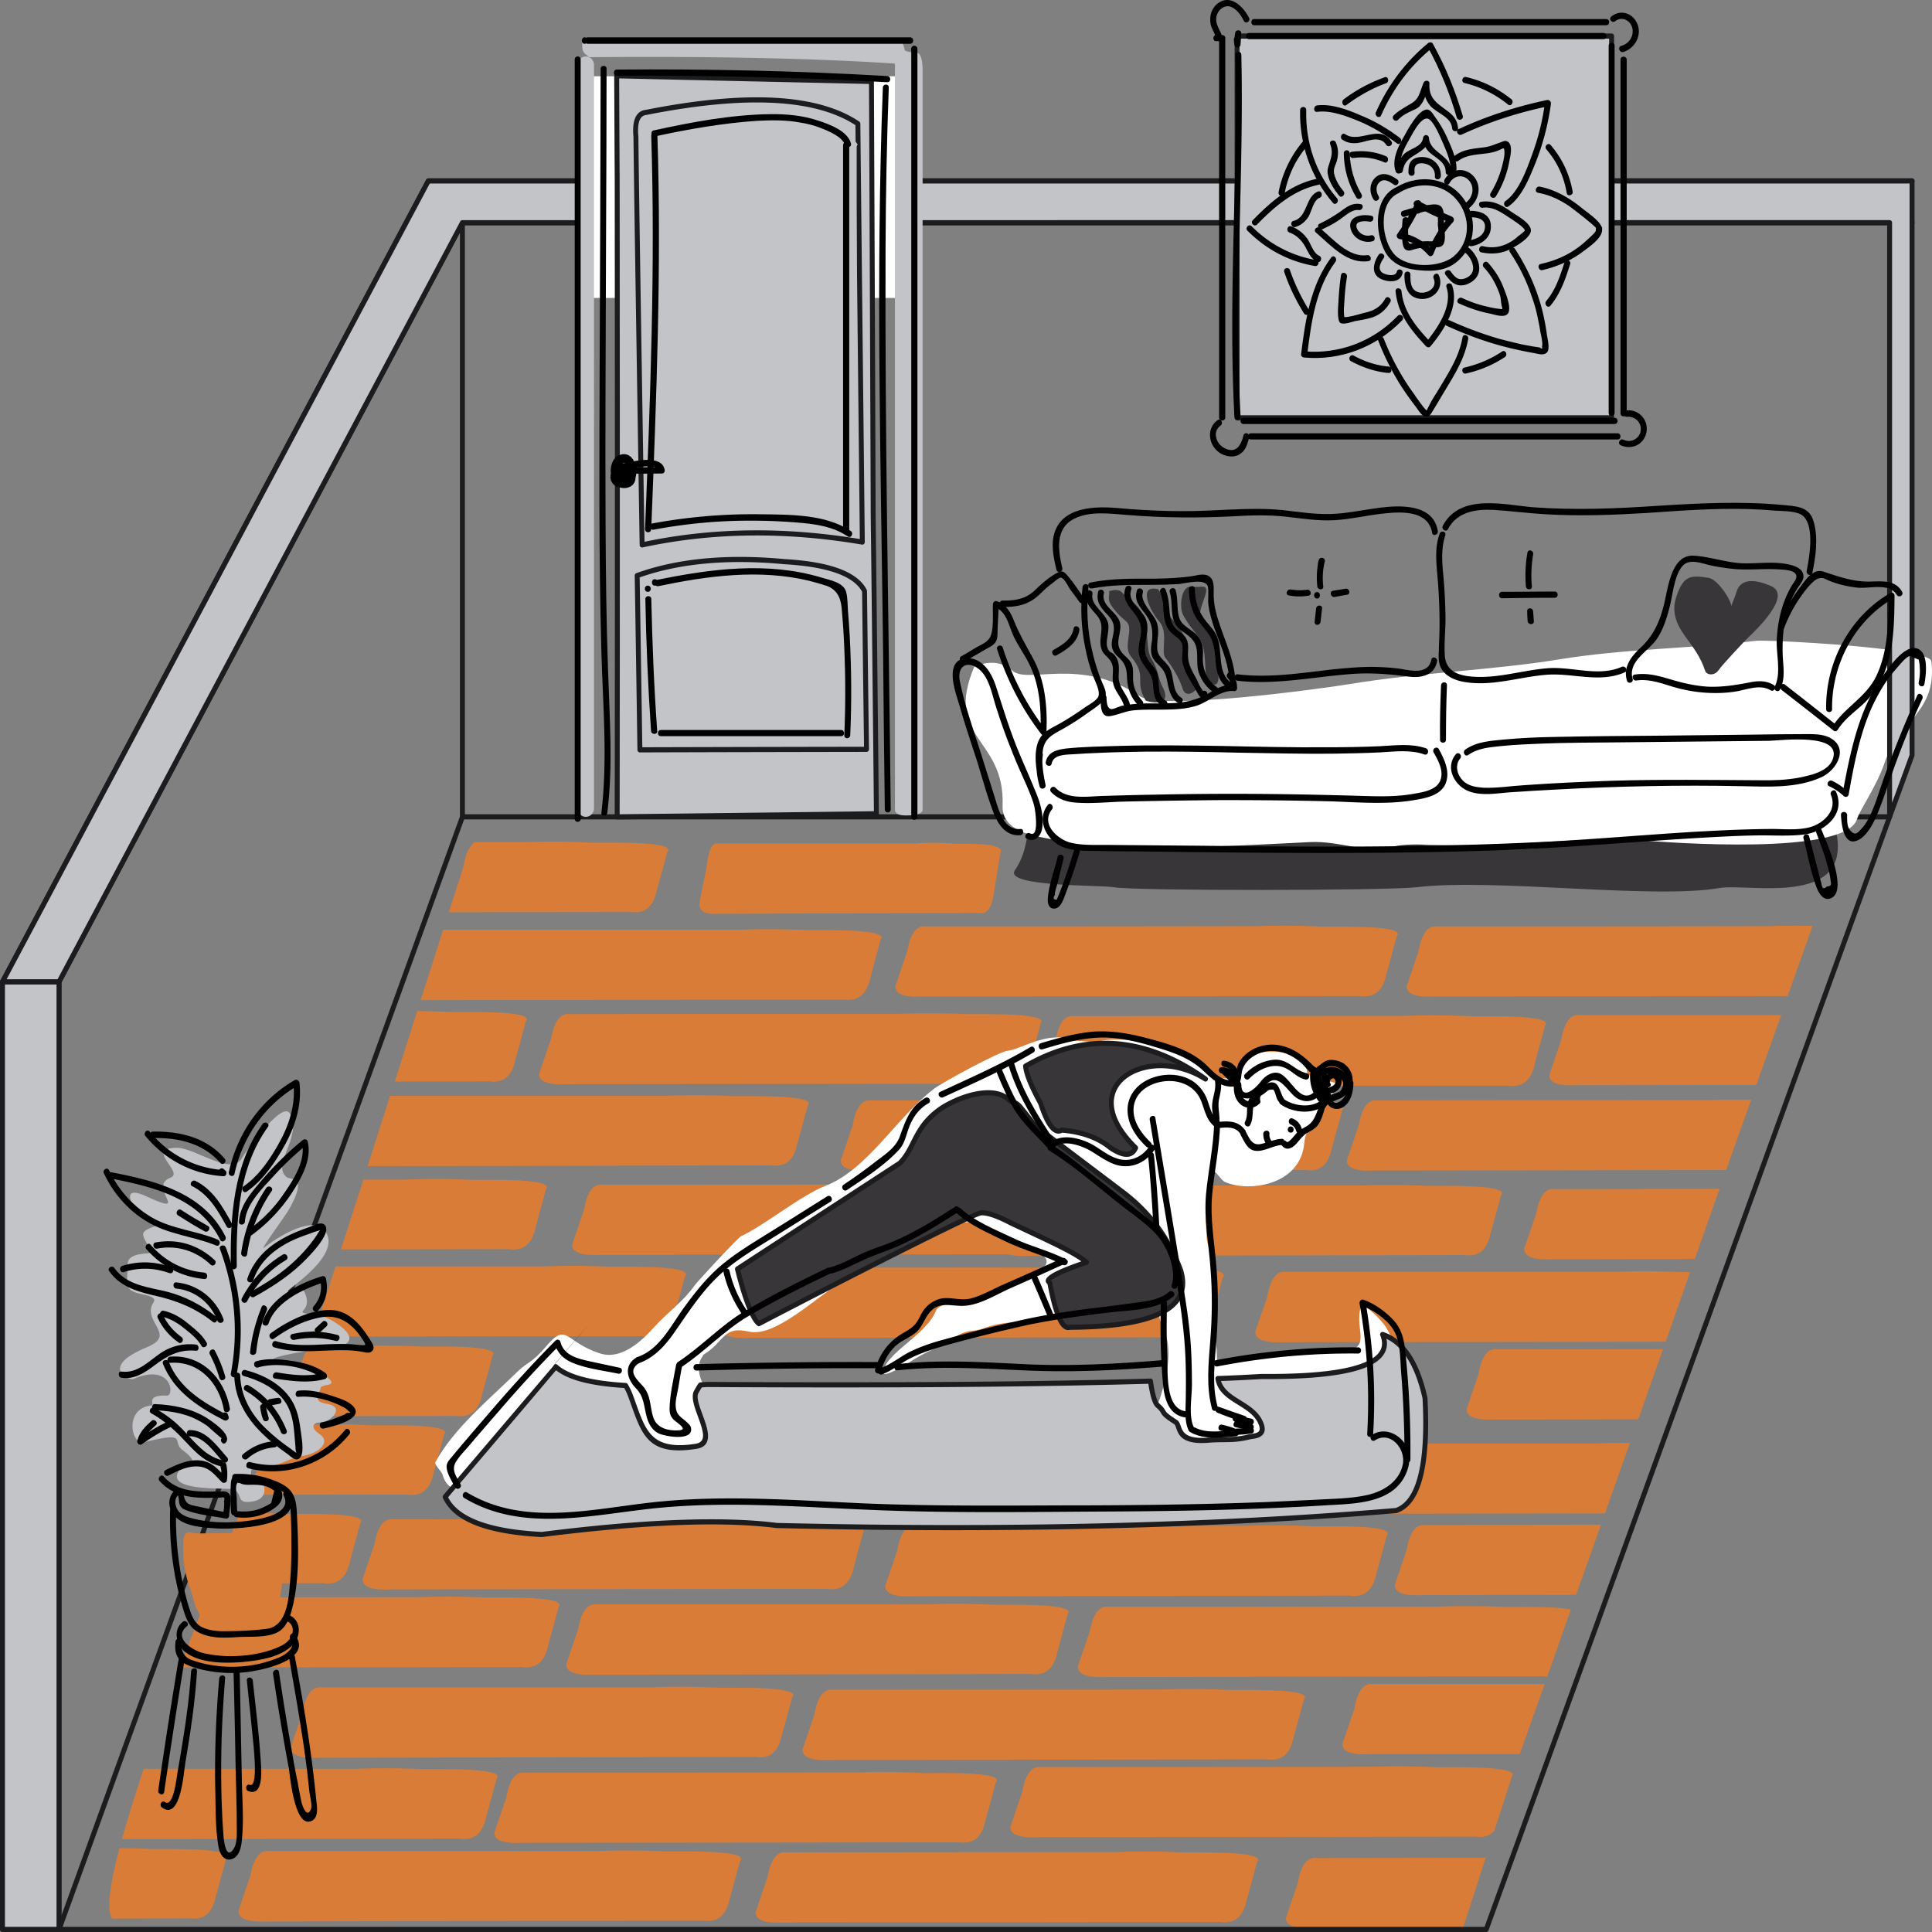 <svg xmlns="http://www.w3.org/2000/svg" fill="none" viewBox="0 0 500 500"><rect x="0" y="0" width="500" height="500" fill="#808080" stroke="none"/><g clip-path="url(#clip0)"><path fill="#D87C37" d="M462.642 257.768l-91.302.134c-4.984.265-7.411-.667-7.284-2.736l3.067-9.005c.766-4.471 2.363-6.606 4.664-6.404 57.183 0 85.807-.067 85.807-.067 4.153-.135 7.987-.135 11.5-.067l-6.452 18.145zM399.832 265.44c-.447 1.8-.895 3.401-1.277 4.737-.959 3.535-1.407 5.336-1.407 5.336-.894 4.137-3.195 5.938-6.772 5.471 0 0-37.697 0-113.026.132-4.984.201-7.411-.666-7.283-2.801 0 0 1.022-2.935 3.066-8.939.83-4.536 2.365-6.671 4.664-6.405 57.185-.066 85.808-.066 85.808-.066 6.261-.267 11.819-.135 16.611.066 3.004.134 22.299-.533 19.616 2.469zM361.505 242.223c-.511 1.868-.959 3.404-1.277 4.737a505.69 505.69 0 0 1-1.471 5.336c-.894 4.138-3.194 6.005-6.772 5.471 0 0-37.633.068-113.024.133-4.984.267-7.413-.667-7.22-2.735l3.066-9.006c.768-4.47 2.301-6.604 4.601-6.405 57.183 0 85.806-.065 85.806-.065 6.261-.2 11.884-.134 16.612.133 3.003.134 22.298-.6 19.679 2.401zM454.524 280.783l-46.258.067c-5.046.267-7.476-.667-7.283-2.736l3.067-9.005c.767-4.47 2.3-6.604 4.599-6.404h52.328l-6.453 18.078zM446.727 302.799l-90.919.132c-4.982.268-7.411-.666-7.219-2.734l3.067-9.007c.766-4.469 2.301-6.605 4.6-6.403 57.185-.067 85.808-.067 85.808-.067 4.025-.135 7.73-.135 11.116-.067l-6.452 18.146h-.001zM438.626 325.814l-36.864.067c-4.984.268-7.413-.666-7.284-2.802 0 0 1.021-2.936 3.065-8.939.832-4.47 2.365-6.672 4.666-6.404l42.808-.068-6.391 18.146zM388.466 309.336c-.511 1.8-.894 3.403-1.277 4.669-.959 3.604-1.47 5.336-1.47 5.336-.895 4.205-3.131 6.006-6.709 5.471l-113.026.201c-5.046.201-7.474-.735-7.282-2.802l3.066-9.007c.767-4.468 2.3-6.603 4.601-6.403h85.871c6.261-.267 11.819-.134 16.547.065 3.004.135 22.298-.532 19.679 2.47zM431.081 347.228l-98.905.133c-4.984.202-7.411-.667-7.285-2.802 0 0 1.024-3.001 3.068-8.939.766-4.535 2.364-6.67 4.664-6.47h85.807c6.261-.267 11.821-.135 16.611.067h2.365l-6.325 18.011zM423.994 367.309l-37.121.067c-5.048.2-7.476-.734-7.284-2.802l3.066-9.007c.767-4.469 2.3-6.604 4.601-6.404h43.128l-6.39 18.146zM415.365 391.659l-88.236.134c-5.046.2-7.474-.734-7.283-2.803 0 0 1.022-3.002 3.067-8.94.767-4.537 2.3-6.67 4.6-6.47h85.807c3.004-.134 5.814-.134 8.497-.134l-6.452 18.213zM407.888 412.739l-39.612.068c-5.049.266-7.476-.668-7.285-2.737l3.066-9.005c.767-4.469 2.301-6.604 4.601-6.404l45.682-.067-6.452 18.145zM358.892 397.396c-.512 1.868-.895 3.401-1.278 4.737a503.738 503.738 0 0 1-1.47 5.336c-.895 4.202-3.131 6.005-6.708 5.471l-113.026.2c-5.047.2-7.474-.734-7.282-2.802l3.065-9.006c.768-4.47 2.301-6.605 4.602-6.405 57.247 0 85.87-.066 85.87-.066 6.261-.202 11.819-.134 16.547.133 3.004.134 22.298-.6 19.68 2.402zM400.417 433.954c-.383 0-.768-.067-1.151-.132 0 0-37.696.065-113.025.199-4.982.2-7.412-.733-7.283-2.801l3.066-9.007c.832-4.47 2.365-6.605 4.665-6.405h85.807c6.261-.267 11.819-.132 16.612.068 2.109.067 12.651-.268 17.443.666l-6.134 17.412zM393.316 453.968h-38.592c-5.046.267-7.475-.667-7.284-2.734l3.068-9.007c.766-4.47 2.301-6.605 4.599-6.405h44.661l-6.452 18.146zM386.743 473.781c-1.151 1.334-2.811 1.868-4.92 1.533 0 0-37.697.068-113.026.135-5.046.267-7.476-.667-7.282-2.736 0 0 1.021-3.002 3.066-9.005.767-4.47 2.3-6.604 4.601-6.405 57.247 0 85.871-.067 85.871-.067 6.261-.2 11.819-.132 16.611.134 2.684.068 19.295-.467 19.871 1.801l-.256.602-4.536 14.008zM337.478 439.759c-.512 1.867-.959 3.401-1.278 4.736-.959 3.536-1.47 5.337-1.47 5.337-.895 4.202-3.131 6.005-6.773 5.471l-112.961.199c-5.047.2-7.474-.734-7.282-2.801l3.065-9.007c.768-4.469 2.301-6.605 4.602-6.405 57.247 0 85.806-.065 85.806-.065 6.325-.202 11.883-.135 16.611.133 3.004.134 22.298-.6 19.68 2.402zM276.333 417.743c-.511 1.801-.958 3.336-1.277 4.67-.958 3.603-1.47 5.336-1.47 5.336-.895 4.204-3.131 6.005-6.773 5.471l-112.961.2c-5.046.202-7.476-.734-7.283-2.802l3.067-9.007c.767-4.467 2.3-6.602 4.6-6.402h85.807c6.326-.268 11.883-.135 16.611.065 3.003.134 22.298-.532 19.679 2.469zM223.621 395.662c-.447 1.8-.894 3.401-1.277 4.736a287.578 287.578 0 0 0-1.406 5.337c-.959 4.135-3.196 5.938-6.773 5.471 0 0-37.697 0-113.026.132-4.984.268-7.411-.666-7.283-2.801 0 0 1.022-2.935 3.066-8.94.768-4.469 2.365-6.604 4.664-6.405 57.185-.065 85.809-.065 85.809-.065 6.26-.267 11.819-.134 16.61.065 2.94.135 22.299-.532 19.616 2.47zM205.039 439.224c-.512 1.801-.895 3.337-1.277 4.67-.959 3.603-1.471 5.337-1.471 5.337-.894 4.204-3.131 6.004-6.708 5.471l-113.026.199c-4.984.2-7.411-.732-7.283-2.802l3.066-9.004c.768-4.47 2.365-6.607 4.664-6.405h85.808c6.261-.267 11.819-.135 16.612.066 2.939.134 22.298-.533 19.615 2.468zM257.735 461.239c-.511 1.868-.958 3.404-1.276 4.737a505.69 505.69 0 0 1-1.471 5.336c-.894 4.203-3.131 6.005-6.772 5.471 0 0-37.632.067-112.962.133-5.046.267-7.474-.667-7.283-2.735l3.067-9.006c.767-4.47 2.3-6.605 4.601-6.405 57.247 0 85.806-.065 85.806-.065 6.326-.201 11.884-.135 16.612.132 3.004.135 22.298-.599 19.678 2.402zM325.331 481.853c-.511 1.801-.894 3.401-1.276 4.737a505.69 505.69 0 0 1-1.471 5.336c-.894 4.137-3.131 6.005-6.708 5.471 0 0-37.697.067-113.026.133-4.982.267-7.411-.667-7.283-2.735l3.067-9.006c.767-4.47 2.365-6.605 4.663-6.405 57.184-.065 85.808-.065 85.808-.065 6.261-.268 11.819-.135 16.611.065 2.94.134 22.299-.532 19.615 2.469zM378.63 498.931l-38.527.068c-5.048.266-7.476-.667-7.284-2.737l3.068-9.005c.766-4.469 2.299-6.604 4.599-6.404l44.022-.067-5.878 18.145zM191.552 481.586c-.511 1.801-.959 3.337-1.277 4.67-1.023 3.603-1.47 5.337-1.47 5.337-.895 4.204-3.196 6.004-6.773 5.471l-113.024.199c-4.984.2-7.412-.732-7.284-2.802 0 0 1.02-3.001 3.065-9.004.832-4.47 2.365-6.607 4.666-6.405h85.807c6.261-.267 11.82-.135 16.611.067 3.004.133 22.298-.534 19.679 2.468v-.001zM58.529 480.987c-.512 1.8-.895 3.401-1.278 4.669-.959 3.603-1.47 5.404-1.47 5.404-.895 4.135-3.13 5.938-6.708 5.403l-16.42.068H29.01c-1.406-2.068-.767-8.14 1.916-18.214 2.877 0 5.495.068 7.988.2 2.939.135 22.298-.532 19.615 2.47zM128.544 460.305c-.512 1.801-.959 3.404-1.278 4.737-1.023 3.536-1.47 5.337-1.47 5.337-.895 4.137-3.195 6.004-6.773 5.47l-87.468.133c1.405-5.136 3.323-11.207 5.622-18.211h55.076c6.26-.267 11.82-.135 16.611.067 3.004.133 22.298-.534 19.68 2.467zM144.58 415.875c-.511 1.801-.894 3.403-1.276 4.736-.959 3.536-1.471 5.337-1.471 5.337-.894 4.137-3.131 6.005-6.708 5.471l-88.555.133c2.11-5.736 4.408-11.742 6.9-18.146l54.884-.066c6.261-.2 11.819-.134 16.547.066 3.004.134 22.298-.533 19.679 2.469zM93.222 394.193c-.447 1.868-.894 3.403-1.277 4.737a291.066 291.066 0 0 0-1.406 5.336c-.959 4.138-3.195 6.006-6.773 5.471l-28.88.068c2.301-5.805 4.664-11.876 7.22-18.281 4.217 0 8.05.068 11.501.267 3.004.135 22.299-.599 19.615 2.402zM114.942 371.245c-.512 1.868-.895 3.401-1.278 4.737-.959 3.535-1.47 5.336-1.47 5.336-.895 4.203-3.131 6.003-6.708 5.471l-41.467.066c2.301-5.804 4.793-11.875 7.348-18.144h7.348c6.261-.202 11.82-.135 16.547.132 3.004.134 22.298-.599 19.68 2.402zM227.899 243.157a98.31 98.31 0 0 1-1.278 4.67c-.958 3.603-1.406 5.404-1.406 5.404-.959 4.137-3.195 5.937-6.772 5.471l-109.576.132 5.814-18.211h76.992c6.26-.266 11.819-.134 16.61.066 2.94.135 22.299-.533 19.616 2.468zM258.895 220.809c-.32 1.801-.574 3.404-.767 4.67-.574 3.603-.895 5.403-.895 5.403-.509 4.137-1.916 5.938-4.025 5.404l-67.853.2c-3.002.2-4.472-.734-4.343-2.802 0 0 .574-3.001 1.789-8.939.509-4.535 1.404-6.67 2.81-6.47h51.498c3.769-.268 7.091-.135 9.967.065 1.789.134 13.417-.532 11.819 2.469zM172.696 220.477c-.511 1.868-.894 3.401-1.276 4.736-.959 3.536-1.471 5.337-1.471 5.337-.894 4.203-3.131 6.005-6.708 5.471l-47.089.065 3.834-11.941c.383-2.869 1.342-4.937 2.81-6.203h13.674c6.262-.202 11.819-.134 16.547.132 3.004.135 22.298-.599 19.679 2.403zM269.296 264.905a131.566 131.566 0 0 1-1.277 4.738c-.958 3.535-1.406 5.336-1.406 5.336-.894 4.137-3.195 6.005-6.772 5.471 0 0-37.697.067-113.026.132-4.984.267-7.412-.666-7.283-2.734l3.067-9.007c.83-4.47 2.364-6.605 4.663-6.404 57.185-.066 85.808-.066 85.808-.066 6.262-.2 11.819-.135 16.612.066 3.003.134 22.298-.533 19.614 2.468zM136.096 264.305c-.512 1.868-.959 3.404-1.278 4.738a503.738 503.738 0 0 1-1.47 5.336c-.895 4.202-3.131 6.005-6.773 5.47l-24.407.068 5.816-18.281c3.065.068 5.878.135 8.432.267 3.004.135 22.298-.599 19.68 2.402zM209.057 286.12c-.511 1.801-.958 3.336-1.277 4.67-.959 3.603-1.47 5.336-1.47 5.336-.895 4.204-3.131 6.005-6.773 5.471l-104.4.2 5.815-18.212h71.814c6.326-.267 11.884-.134 16.612.066 3.004.134 22.298-.533 19.679 2.469zM347.384 287.255c-.512 1.867-.894 3.401-1.277 4.736a505.69 505.69 0 0 1-1.471 5.336c-.894 4.203-3.13 6.006-6.708 5.471 0 0-37.697.066-113.026.133-5.046.267-7.475-.667-7.282-2.734l3.066-9.007c.768-4.47 2.3-6.605 4.601-6.405 57.247 0 85.871-.066 85.871-.066 6.261-.201 11.819-.134 16.547.133 3.003.135 22.298-.6 19.679 2.402v.001zM141.273 307.802c-.447 1.8-.894 3.336-1.277 4.669-.958 3.603-1.406 5.337-1.406 5.337-.959 4.204-3.195 6.005-6.773 5.471l-43.575.067 5.816-18.079h10.989c6.261-.267 11.819-.2 16.611.066 3.004.134 22.299-.6 19.615 2.469z"/><path fill="#D87C37" d="M277.86 309.069c-.511 1.868-.958 3.402-1.276 4.737a505.69 505.69 0 0 1-1.471 5.336c-.894 4.203-3.131 6.003-6.773 5.471 0 0-37.631.067-112.961.133-5.046.267-7.474-.667-7.283-2.735l3.067-9.006c.767-4.47 2.3-6.605 4.6-6.405 57.248 0 85.807-.066 85.807-.066 6.326-.199 11.883-.134 16.611.133 3.004.135 22.298-.6 19.679 2.402zM177.3 330.284c-.512 1.8-.959 3.401-1.277 4.737-1.024 3.535-1.471 5.336-1.471 5.336-.894 4.137-3.195 5.938-6.773 5.471l-87.021.067.959-2.202 5.11-15.944h54.182c6.261-.267 11.884-.134 16.611.066 3.004.134 22.298-.533 19.68 2.469zM316.462 330.551c-.511 1.867-.894 3.403-1.277 4.737a530.872 530.872 0 0 1-1.47 5.335c-.895 4.203-3.131 6.006-6.709 5.471 0 0-37.696.068-113.025.133-5.047.267-7.474-.667-7.283-2.734l3.066-9.007c.768-4.47 2.301-6.605 4.602-6.405 57.246 0 85.87-.065 85.87-.065 6.261-.2 11.819-.135 16.547.132 3.004.135 22.298-.599 19.679 2.402v.001zM127.461 350.897a135.689 135.689 0 0 1-1.278 4.738c-.959 3.535-1.406 5.336-1.406 5.336-.894 4.137-3.194 6.005-6.772 5.47l-45.747.068c2.427-5.87 4.92-11.876 7.476-18.146h11.5c6.261-.2 11.819-.135 16.612.066 3.003.134 22.298-.533 19.615 2.468z"/><path fill="#1C1C1F" d="M119.676 210.737l369.36-.001c.352 0 .639.299.639.667 0 .1-.022.195-.06.281L385.233 499.568a.64.64 0 0 1-.596.431L15.276 500c-.353 0-.64-.299-.64-.667 0-.1.022-.195.06-.281L119.08 211.169a.64.64 0 0 1 .596-.432zm368.436 1.333H120.116L16.199 498.666h367.998L488.112 212.07z"/><path fill="#fff" d="M277.232 381.852c2.939-2.135 5.367-4.003 9.777-6.405 5.237-2.934 11.5-7.938 13.351-14.075 1.598-5.271 3.26-12.076.768-17.48-3.195-6.67 1.789-6.137-6.197-4.402-6.134 1.268-14.696.2-21.405 1.801-4.728 1.068-12.458.067-18.592 2.335-4.345 1.602-3.387-.4-9.391 3.335-3.386 2.135-6.199 2.937-10.415 5.738-.767.534-6.517 3.936-6.517 2.602 0-4.804 11.181-9.808 13.608-16.078.894-2.335 8.243-2.468 11.373-3.401 3.004-.869 4.92-2.869 9.904-3.536.255 0 11.373-4.872 5.813-7.673-2.874-1.466-15.717-8.338-18.336-8.338-7.795 0-26.195 11.207-33.097 15.409-6.708 4.071-17.25 14.478-24.022 12.942-6.838-1.6-6.262 2.602-11.757 5.938-.064 0-.191.335-.256.4-5.238 7.473 12.46 17.347 2.109 28.553-9.2 9.941-34.758-13.544-44.916-4.269-.128.067-4.281.334-10.415 5.803-3.513 3.136-11.948 7.94-14.055.667-.256-1-1.981-2.335-1.918-3.269 4.857-8.872 13.928-16.276 21.086-23.282 3.065-3.002 3.769-2.201 7.729-6.87 5.304-6.273 4.793-.869 13.93 2 5.429 1.668 10.606-3.136 13.992-6.937 3.322-3.67 7.283-6.34 10.478-10.807.83-1.136 11.374-12.543 12.012-12.677 5.814-2.667 15.461-10.54 21.66-12.942 10.989-4.203 18.464-17.744 28.177-25.151 1.98-1.533 16.866-9.673 19.167-9.872 3.13-.268 10.669-5.337 16.611-2.668.065 0 5.943.465 6.197.465 5.942-2 18.21.669 23.833 3.87 8.433 4.804 8.879 9.474 15.844.135 1.535-2.003 9.585-2.137 12.141 0 5.237 4.202.318 3.201 5.237 5.603 1.789.934 8.244-.334 3.643 4.27-1.022 1.067-2.363 1.8-3.387 4.135-1.277 2.735-3.195 5.004-3.45 8.073-.957 11.074-14.503 12.808-20.573 10.074-1.085-.467-2.939-3.938-3.259-2.403-1.468 7.406-1.98 9.274-1.406 17.145.129 1.601 1.15 3.603 1.535 6.805.319 2.668.254 4.002.254 6.804-.254 2.402.895 14.81.895 18.947 4.282 0 8.498-2.202 15.207-2.202 5.687 0 11.117-.734 16.676-1.134 8.817-.667 3.386-5.603 5.366-11.808.385-1.134 5.431 3.535 6.646 5.805.894 1.601 5.814 10.34 5.814 10.94.127 7.139 4.919 18.213-4.473 24.95-11.117 8.006-21.659 4.87-34.437 4.47-12.907-.333-26.387-.734-39.23-1.334-3.45-.134-6.198-1.001-9.329-1.001z"/><path fill="#383638" d="M278.699 207.734c-16.996.267-9.776 8.273-16.037 17.479-3.004 4.335 22.234 3.801 25.62 4.403 5.878 1.001 71.113.866 78.268 0 20.254-2.403 61.081 3.201 78.46.2 6.325-1.067 26.005 3.268 29.965-6.805 1.278-3.202 1.342-12.075-5.749-13.276-15.016-2.401-58.653 10.14-76.862 10.14-31.5 0-58.589-7.071-90.025-7.071-1.021 0-23.575-5.07-23.64-5.07z"/><path fill="#fff" d="M252.18 172.443c-8.049 19.013 7.987 18.279 7.284 36.092-.32 8.405 13.417 8.071 13.991 9.14 2.238 3.802 55.843.733 65.363.266 8.306-.401 13.991 3.069 22.17 1.067 3.386-.799 9.647-.332 15.59-.267 15.014.134 36.929-2.2 46.514-1.401 9.2.802 54.5 4.137 57.503-5.336.83-2.669 5.047-8.406 7.156-14.678 3.704-10.872 13.672-13.007 12.075-26.216-.448-3.47-42.425-5.604-45.364-5.271-17.442 2.067-33.544 2.002-50.922 4.804-17.059 2.802-36.227 3.401-54.309 6.403-7.346 1.201-48.685 6.871-54.244 3.136-15.398-10.34-28.943-3.002-32.968-6.605-2.939-2.535-6.197-2.467-9.839-1.134z"/><path fill="#C2C4C7" d="M83.058 358.97c-.256 1.534-2.556 3.668 1.469 4.337 4.921.732 1.342 4.669-1.66 4.802-2.365.135-2.3 1.601-.129 3.069 3.068 2.068-.383 4.804-3.705 5.471-7.41 1.468-4.857 3.002-13.162 2.602-.959 0-2.236 4.736 2.365 5.203.064 0 1.342 3.736-3.386 4.203-3.515.4-2.11-1.535-4.09-3.203-.703-.533-18.337.868-14.44-4.869 1.022-1.534 6.709-1.067.895-5.337-2.94-2.135 1.916-4.937-9.968-2.002-3.322.868-5.24-8.805 1.98-9.539.96-.067-1.789-2.736 3.963-2.537 2.045.135 1.341-8.605-8.753-4.268-.959.4-8.946-3.068 3.642-8.272 7.921-3.269-1.598-6.605 1.66-11.609.894-1.333-1.725-1.8-3.258-2.135-4.665-1.001-3.45-2.534-3.45-7.738 0-3.336 6.517-2.535 6.26-3.002-2.491-4.869-3.897-5.136 1.151-6.939.127-.599-4.216-2.334-5.048-3.801-2.043-2.669-3.322-6.472 2.3-3.87 12.268 5.671.256-2.402 6.39-4.736 3.834-1.401-7.028-7.739 1.789-7.739 4.664 0 14.313 7.606 16.803 2.535.576-1.067 10.415-15.01 12.332-11.407 3.322 6.137-4.792 13.008-.894 16.411 1.021.933 5.685-.667.83 8.138-.894 1.735-8.05 11.276-6.581 10.14 3.13-2.467 13.098-9.072 16.102-3.801 3.769 6.737-12.587 15.944-9.648 15.143.894-.2 3.322-2.335 4.344 1.068 1.661 5.136-5.176 3.868 4.089 5.336 2.492.4 14.12 7.472 1.15 8.338-2.236.202-23.193 3.204-8.689 3.671 1.534.067 14.376 5.203 8.562 5.87-.256.067-1.023.267-1.215.467z"/><path fill="#383638" d="M308.019 151.83c-2.365.067-2.939 5.403-1.725 7.538 3.96 6.872 5.367 4.136 5.685 14.211.193 3.801 4.601 5.936 3.003-.669-1.276-5.204.128-7.806-3.897-12.273-2.107-2.337 3.004-8.607.256-8.807-.319 0-3.449.132-3.322 0zM299.718 152.496c-5.623-1.401-1.725 6.138.191 8.205 2.621 2.87.448 7.873 1.662 9.474 1.725 2.203 3.643 5.336 4.472 8.005 1.023 3.269 4.537-.067 4.025-1.333-.959-2.469-2.556-4.404-2.683-7.606-.512-9.206-6.837-8.807-6.517-14.143.065-1.066-1.15-2.602-1.15-2.602zM290.14 153.097c-.83-.667-2.236-.334-3.066-.133.127 1.534-.703 2.2.957 4.336 1.727 2.134 1.471 1.8 3.451 3.535 2.109 1.868-1.022 6.337 1.215 9.074 4.407 5.336.701 6.003 3.769 11.34.191.334 7.22 2.135 4.472-3.336-1.342-2.601-.959-4.203-3.066-7.671-1.727-2.869.191-10.94-4.666-14.343-1.341-1.002-1.148-1.067-3.065-2.802h-.001z"/><path fill="#C2C4C7" d="M115.203 387.389c2.556 5.738 10.862 9.007 24.981 9.741 26.452-3.336 46.706-4.137 60.826-2.335 59.611 1.401 113.025.132 160.305-3.87 5.878-2.003 8.37-11.741 7.476-29.086-2.045-9.207-5.752-14.745-10.989-16.478 3.002 7.404-7.412 11.072-31.244 10.873-3.578.199-7.348.401-11.372.534.894 5.536 8.241 6.138 10.797 10.875 2.172 4.135-1.533 3.935-2.621 4.202-4.152 1.066-6.708.534-10.541.867-8.689.734-7.156-3.736-8.562-4.67-4.407-2.801-2.3-2.267-4.599-4.27-.959-.799-1.535-3.601-1.918-6.337-29.326.867-67.47 1.134-114.494.866-.639 0-1.341.068-1.98.135-.385.534-.703 1.134-1.086 1.801-1.789 3.335 6.325 13.144-.129 14.078-12.842 2-13.608-4.405-16.994-13.41a15.87 15.87 0 0 0-1.15-2.336c-9.073-.533-15.079-2.135-18.082-4.87 0 0-9.521 11.274-28.624 33.69z"/><path fill="#1C1C1F" d="M115.966 387.497c1.276 2.525 3.82 4.537 7.634 6.024 4.084 1.593 9.601 2.576 16.557 2.942 13.211-1.666 24.89-2.699 35.043-3.091 10.17-.394 18.794-.143 25.877.76 29.778.699 58.008.731 84.698.09 26.652-.641 51.788-1.957 75.414-3.955 2.68-.949 4.611-3.72 5.786-8.296 1.228-4.775 1.622-11.46 1.183-20.038-1.001-4.487-2.401-8.076-4.182-10.748-1.465-2.196-3.189-3.768-5.163-4.706.09.435.133.858.13 1.27-.01 1.27-.453 2.415-1.327 3.428-.829.96-2.054 1.799-3.671 2.514-5.067 2.239-14.187 3.316-27.358 3.208a824.96 824.96 0 0 1-5.52.292c-1.639.079-3.327.153-5.077.215.719 2.307 2.877 3.648 5.079 5.015 2.107 1.309 4.255 2.643 5.471 4.896l.013.025c1.353 2.588.707 3.833-.433 4.486-.664.38-1.472.494-2.093.58a5.752 5.752 0 0 0-.519.086l-.022.005c-2.753.703-4.809.722-6.98.74-1.125.01-2.285.021-3.632.138l-.019.001c-6.915.579-7.831-2.022-8.467-3.83-.156-.445-.291-.824-.47-.943l-.02-.014c-2.79-1.776-3.094-2.308-3.455-2.941l-.02-.038c-.172-.3-.382-.643-1.158-1.32-.596-.496-1.047-1.515-1.392-2.78-.276-1.01-.496-2.198-.676-3.396-14.528.423-31.214.702-50.062.842-19.08.142-40.373.142-63.886.008-.312.003-.631.019-.945.042l-.687.06c-.221.334-.433.71-.66 1.112l-.218.382c-.568 1.059.246 3.284 1.078 5.558.577 1.574 1.162 3.174 1.35 4.586.291 2.193-.307 3.872-3.021 4.267-12.052 1.878-13.91-3.32-16.723-11.195a152.89 152.89 0 0 0-.957-2.629 15.538 15.538 0 0 0-.923-1.936c-4.426-.274-8.127-.809-11.107-1.61-2.801-.752-4.978-1.746-6.535-2.984-1.651 1.959-8.745 10.359-27.935 32.878zm7.19 7.27c-4.317-1.683-7.152-4.041-8.512-7.059a.69.69 0 0 1 .083-.761l28.494-33.448a.653.653 0 0 1 .128-.237l.022-.026-.02.024.041.038.174-.205a.618.618 0 0 1 .681.106c1.427 1.298 3.592 2.336 6.503 3.118 2.966.797 6.696 1.324 11.195 1.588.197.012.387.12.501.307.231.379.442.767.632 1.153.209.429.398.855.565 1.271l.011.027c.317.845.646 1.765.962 2.651 2.594 7.266 4.308 12.061 15.346 10.342 1.749-.252 2.131-1.343 1.942-2.768-.166-1.253-.727-2.785-1.279-4.294-.94-2.567-1.859-5.078-.998-6.683l.232-.409c.292-.516.561-.99.888-1.446a.627.627 0 0 1 .459-.282c.343-.036.695-.072 1.008-.095.356-.026.709-.044 1.035-.044 23.513.135 44.803.135 63.881-.006 19.048-.141 35.897-.425 50.553-.857a.644.644 0 0 1 .691.567c.189 1.343.423 2.701.726 3.809.277 1.018.596 1.803.957 2.104l.011.01c.951.829 1.221 1.276 1.446 1.671l.021.034c.273.479.504.883 3.026 2.488l.041.025c.544.36.746.934.984 1.61.498 1.419 1.217 3.459 7.173 2.959l.01-.001c1.337-.116 2.55-.127 3.727-.137 2.092-.018 4.073-.036 6.688-.705l.035-.009c.168-.041.392-.073.644-.108.514-.071 1.184-.165 1.644-.428.545-.312.796-1.02-.076-2.686l-.003-.006c-1.049-1.943-3.047-3.184-5.008-4.402-2.688-1.669-5.315-3.301-5.862-6.689l-.008-.089c-.011-.367.265-.674.617-.685 1.995-.066 3.944-.15 5.845-.242 1.857-.09 3.707-.192 5.514-.292h.037c13.015.109 21.978-.933 26.888-3.103 1.437-.635 2.511-1.363 3.216-2.181.661-.765.996-1.616 1.003-2.548.005-.641-.141-1.333-.436-2.074a.694.694 0 0 1-.04-.503.634.634 0 0 1 .801-.434c2.759.912 5.108 2.818 7.028 5.698 1.877 2.815 3.346 6.571 4.386 11.247l.019.134c.451 8.747.044 15.59-1.22 20.51-1.301 5.06-3.521 8.144-6.659 9.23a.653.653 0 0 1-.183.044c-23.63 2-48.817 3.318-75.566 3.961-26.707.642-54.956.609-84.752-.09l-.115-.004c-7.032-.897-15.594-1.147-25.688-.756-10.104.39-21.763 1.424-34.985 3.091l-.105.003c-7.113-.37-12.778-1.383-16.999-3.028zm20.215-41.531a.654.654 0 0 1 .195-.143c18.426-21.647.455-.617-.195.143z"/><path fill="#383638" d="M190.848 328.416c1.98 8.072 4.089 13.142 5.557 14.143 4.92-2.602 55.14-28.621 57.568-28.686 1.661-.067 4.152.799 7.602 2.602 9.456 4.469 16.867 7.738 19.615 10.205-7.731 2.602-10.862 4.337-9.52 5.271 1.535 8.273 3.259 12.141 5.175 11.541 22.171-.134 31.756-5.07 28.688-14.809-3.003-8.14-7.923-14.81-14.758-20.014-15.272-11.541-22.939-17.346-22.939-17.346a128.176 128.176 0 0 0-3.769-4.803c-1.342-1.6-1.853-.866-3.003-1.935-4.6-4.202-14.631 0-18.4 2.937-6.134 4.669-5.943 9.673-9.839 13.541-27.985 18.213-41.977 27.352-41.977 27.352v.001z"/><path fill="#1C1C1F" d="M191.584 328.722c.92 3.685 1.864 6.714 2.753 8.978.812 2.066 1.55 3.453 2.152 4.072 4.226-2.222 25.314-13.149 40.653-20.792 8.823-4.397 15.819-7.73 16.812-7.771.91-.037 2.022.173 3.353.631 1.274.438 2.781 1.114 4.534 2.029l4.073 1.915c7.531 3.531 13.288 6.231 15.695 8.392a.686.686 0 0 1 .069.937.645.645 0 0 1-.289.201c-3.828 1.288-6.511 2.359-8.061 3.216-.947.525-1.377.813-1.3.867.158.11.254.282.279.465.436 2.348.888 4.336 1.354 5.959.546 1.902 1.106 3.287 1.676 4.147.451.68.871.984 1.255.906l.078-.019a.62.62 0 0 1 .199-.027c8.999-.056 15.897-.906 20.687-2.551 2.692-.925 4.698-2.094 6.014-3.504 1.269-1.361 1.899-2.964 1.889-4.804-.005-.952-.182-1.98-.528-3.08-1.478-3.997-3.426-7.633-5.84-10.907-2.424-3.287-5.32-6.213-8.685-8.775-15.272-11.54-22.918-17.329-22.94-17.345a.64.64 0 0 1-.129-.131 119.366 119.366 0 0 0-1.944-2.537c-.611-.775-1.22-1.528-1.806-2.241-.636-.757-1.042-.889-1.445-1.02-.448-.145-.896-.291-1.498-.85l-.019-.018c-1.757-1.586-4.433-1.836-7.219-1.392-4.023.642-8.225 2.722-10.356 4.383l-.05.035c-3.418 2.616-4.805 5.368-6.105 7.946-.984 1.954-1.924 3.817-3.627 5.508l-.103.083a37233.655 37233.655 0 0 0-41.581 27.094zm1.575 9.483c-.942-2.4-1.944-5.638-2.914-9.586a.68.68 0 0 1 .267-.766c.042-.028 14.091-9.204 41.926-27.32 1.522-1.528 2.404-3.279 3.329-5.115 1.365-2.708 2.821-5.596 6.478-8.396l.041-.035c2.255-1.757 6.691-3.956 10.93-4.632 3.116-.497 6.152-.179 8.237 1.7l.039.033c.398.37.713.472 1.027.575.575.187 1.154.375 2.023 1.409l.013.016c.564.687 1.17 1.437 1.82 2.262.644.816 1.288 1.652 1.915 2.49.817.619 8.437 6.388 22.863 17.29 3.469 2.643 6.452 5.656 8.946 9.038 2.49 3.377 4.497 7.123 6.018 11.238l.027.071c.385 1.225.582 2.387.587 3.486.012 2.204-.737 4.117-2.248 5.737-1.464 1.57-3.641 2.852-6.527 3.843-4.899 1.682-11.907 2.553-21.018 2.613l-.107.026c-.924.187-1.773-.301-2.542-1.459-.648-.979-1.266-2.489-1.85-4.522-.463-1.612-.912-3.57-1.344-5.868-.971-.843-.431-1.833 1.64-2.98 1.448-.802 3.814-1.771 7.107-2.911-2.69-1.932-7.886-4.368-14.447-7.445l-4.1-1.928c-1.687-.881-3.145-1.536-4.387-1.963-1.191-.409-2.157-.599-2.909-.569h-.007c-.758.02-7.592 3.307-16.301 7.646-15.907 7.926-37.836 19.3-40.995 20.97a.615.615 0 0 1-.633-.036c-.861-.588-1.868-2.277-2.904-4.912zM15.83 254.421a.623.623 0 0 1-.866.258.68.68 0 0 1-.247-.903L119.09 57.361a.64.64 0 0 1 .583-.395c.353 0 .639.299.639.667v153.77a.654.654 0 0 1-.639.667c-.352 0-.639-.299-.639-.667V60.205L15.829 254.422v-.001z"/><path fill="#C2C4C7" d="M.637 499.331h14.631V254.098H.637v245.233z"/><path fill="#1C1C1F" d="M1.278 498.664H14.63V254.765H1.278v243.899zm13.992 1.335H.64c-.352 0-.639-.299-.639-.667V254.098c0-.368.286-.667.639-.667H15.27c.353 0 .64.299.64.667v245.234c0 .367-.287.667-.64.667z"/><path fill="#1C1C1F" d="M1.193 254.421a.623.623 0 0 1-.866.258.681.681 0 0 1-.247-.904L110.267 46.553a.64.64 0 0 1 .583-.395h383.991c.352 0 .639.299.639.667 0 .368-.287.667-.639.667H111.224L1.193 254.421zM119.668 58.299c-.353 0-.639-.299-.639-.667 0-.368.286-.667.639-.667h375.173c.352 0 .639.3.639.667 0 .368-.287.667-.639.667H119.668z"/><path fill="#C2C4C7" d="M15.268 254.098H.637v245.233h14.631V254.098z"/><path fill="#1C1C1F" d="M14.631 254.765H1.278v243.899H14.63V254.765zM.64 253.431H15.27c.353 0 .64.299.64.667v245.234c0 .367-.287.667-.64.667H.64c-.352 0-.639-.299-.639-.667V254.098c0-.368.286-.667.639-.667z"/><path fill="#C2C4C7" d="M15.268 254.098l104.4-196.466h369.36v153.77l5.813-15.943V46.825h-383.99L.637 254.098h14.63z"/><path fill="#1C1C1F" d="M14.894 253.431L119.11 57.309a.633.633 0 0 1 .557-.341l369.359-.003c.353 0 .639.3.639.667v150.146l4.536-12.439V47.492H111.224L1.719 253.431h13.175zM120.04 58.299L15.851 254.37a.64.64 0 0 1-.584.395H.637a.636.636 0 0 1-.31-.086.681.681 0 0 1-.247-.904L110.267 46.553a.64.64 0 0 1 .583-.395h383.991c.352 0 .639.299.639.667v148.634a.703.703 0 0 1-.043.237l-5.802 15.912a.643.643 0 0 1-.608.462c-.352 0-.639-.3-.639-.668V58.299H120.041z"/><path fill="#C2C4C7" d="M320.156 108.134h96.925v-98.8h-96.925v98.8z"/><path fill="#1C1C1F" d="M320.797 107.467h95.647V10.001h-95.647v97.466zm96.286 1.334h-96.924a.654.654 0 0 1-.639-.667v-98.8c0-.368.286-.668.639-.668h96.924c.352 0 .639.3.639.668v98.8c0 .368-.287.667-.639.667z"/><path fill="#C2C4C7" d="M233.017 10.4c-54.819-.335-82.228-.467-82.228-.467-.383 3.803.256 3.668 1.724 4.869 54.629-.532 81.846 1.868 81.846 1.868.064-3.269-.383-5.337-1.342-6.27z"/><path fill="#fff" d="M150.281 77.11h85.551V19.74h-85.551v57.37z"/><path fill="#C2C4C7" d="M151.617 14.603c1.15 0 2.109 1.001 2.109 2.202v192.397c0 1.201-.959 2.202-2.109 2.202s-2.109-1.001-2.109-2.202V16.805c0-1.2.959-2.202 2.109-2.202zM236.597 13.468c1.981-.2 2.172 2.802 2.172 4.87v191.264c0 1.601-4.855 1.534-5.623 1.334-1.085-.2-1.533-.801-1.533-1.334V18.338c0-11.742.065-4.27 4.984-4.87zM225.546 21.073c.318 74.984.447 112.477.447 112.477s.32 25.684.829 77.053l-67.085.799c.064-43.028.064-98.198 0-165.712 0 0-.065-8.673-.128-26.085 43.957 1.002 65.937 1.468 65.937 1.468zm-59.931 172.985c-.448-30.02-.703-45.096-.703-45.096 10.541-3.804 23.257-5.004 38.143-3.604 11.564.667 18.465 3.202 20.701 7.606.319 27.285.512 40.961.512 40.961-39.103.066-58.653.133-58.653.133zm-1.024-158.641c-.383-4.003.512-6.138 2.684-6.338 25.94-5.136 44.213-4.135 54.755 2.936.768 72.182 1.15 108.272 1.15 108.272-19.997-3.401-39.036-3.134-56.991.734-.894-57.037-1.469-92.262-1.598-105.604z"/><path fill="#1C1C1F" d="M226.17 21.084c.317 74.783.447 112.16.447 112.458.001.074.32 25.679.83 77.056.002.367-.28.667-.632.67l-67.085.799a.65.65 0 0 1-.642-.659c.031-20.387.046-44.958.046-73.68 0-29.346-.015-60.059-.046-92.038-.002-.023-.066-9.02-.127-26.085 0-.367.285-.664.636-.664h.013c43.973 1.001 65.875 1.467 65.939 1.468.35.009.626.31.621.675zm-.826 112.471c0-.111-.128-37.283-.444-111.83-3.816-.082-25.338-.545-64.664-1.44.063 17.29.127 25.378.127 25.405.032 35.532.049 66.165.049 92.038 0 26.237-.017 50.543-.05 73.003l65.805-.785c-.505-50.914-.822-76.314-.823-76.39v-.001zm-60.379 60.454c-.446-29.98-.702-44.996-.702-45.039a.664.664 0 0 1 .457-.646c5.312-1.913 11.168-3.173 17.564-3.777 6.389-.604 13.321-.554 20.794.148 5.841.335 10.516 1.149 14.023 2.437 3.608 1.325 6.011 3.166 7.207 5.523a.686.686 0 0 1 .073.334c.318 27.262.512 40.889.512 40.929.004.367-.278.668-.629.672h-.008c-39.884.066-58.592.135-58.653.135a.654.654 0 0 1-.639-.667l.001-.049zm.579-44.575c.046 2.753.29 17.405.685 43.955 3.652-.011 23.3-.07 57.382-.127-.043-3.038-.225-16.401-.501-40.122-1.065-1.986-3.209-3.57-6.428-4.752-3.393-1.247-7.952-2.036-13.674-2.366l-.019-.002c-7.406-.697-14.27-.747-20.59-.149-6.131.578-11.75 1.767-16.855 3.563zm-1.601-113.982l-.019-.212c-.173-2.027-.013-3.609.479-4.737.544-1.25 1.463-1.948 2.756-2.082h.01c12.998-2.573 24.087-3.609 33.256-3.118 9.252.496 16.569 2.55 21.938 6.152a.675.675 0 0 1 .292.593l1.15 108.234c.002.367-.28.667-.632.67l-.107-.009c-9.949-1.691-19.658-2.473-29.109-2.351-9.477.121-18.701 1.152-27.653 3.081a.638.638 0 0 1-.751-.519l-.013-.135-.482-30.642c-.616-39.153-1.011-64.135-1.115-74.925zm1.25-.33l.023.29c.103 10.745.498 35.746 1.115 74.943l.469 29.856c8.794-1.843 17.847-2.829 27.142-2.948 9.292-.119 18.825.625 28.582 2.242l-1.138-107.12c-5.154-3.356-12.167-5.278-21.026-5.753-9.074-.486-20.07.545-32.98 3.1l-.096.013c-.806.084-1.381.523-1.724 1.31-.396.908-.518 2.268-.367 4.068z"/><path fill="#C2C4C7" d="M176.849 149.961c-1.981-.266-5.049 2.335-5.176 4.67-.32 5.471.83 13.409.959 19.347.127 3.536.703 7.271.83 11.075 0 1.4-.191 7.271 1.342 7.538 3.706.534 16.675.132 20.062-.934 2.236-.667 18.912-.667 21.277-.2 1.15.2 5.685.332 6.261-.868 1.085-2.335-.065-20.547-.065-25.483 0-4.737.767-9.473-2.491-13.209-4.217-4.871-29.775-4.804-35.653-3.671-1.468.268-2.81 0-4.343.734-.576.268-2.492 1.069-3.003 1.001zM173.918 77.512c-.383 25.752-1.023 38.826-1.789 58.506 0-.066.064-.066.127-.066 8.946-1.667 18.082-2.536 27.155-2.401 7.155.067 15.717-.2 22.298 3.201V38.019c0-.267.127-.4.256-.602-1.024-1.867-4.601-3.268-6.326-3.935-1.597-.6-3.194-1.001-4.856-1.334-3.77-.666-7.667-.666-11.437-.4-8.626.533-17.249 2.068-25.684 3.869.129 3.87.191 7.739.256 11.608.064 3.602.127 7.272.127 10.875 0 6.47 0 12.942-.127 19.412z"/><path fill="#000" d="M164.721 351.298c-3.387 2.068-2.492 5.536-.192 7.938 2.301 2.335 2.045 4.804 2.939 7.806.51 1.668 1.406 3.136 3.002 3.935 1.535.734 8.946 2.136 8.37-1.4-.063-.6-.574-1.001-.959-1.401-1.404-1.401-2.746-1.669-3.001-4.003-.192-1.668.511-3.935.765-5.604.256-1.6.512-3.201.832-4.804.192-.999-1.342-1.466-1.533-.399-.64 3.603-1.597 7.538-1.662 11.207 0 1.268.256 2.002 1.086 2.868.83.802 4.089 2.669 1.085 2.737-2.491.133-5.366-.534-6.325-3.204-.574-1.533-.638-3.133-1.021-4.669-.256-1.201-.703-2.268-1.406-3.201-1.469-1.803-4.793-4.203-1.213-6.405.83-.534.063-1.935-.767-1.401z"/><path fill="#000" d="M176.207 353.9c6.197-4.071 11.18-9.607 17.57-13.342 6.837-4.003 13.993-7.606 21.148-11.009.895-.4.129-1.801-.83-1.401-7.155 3.403-14.248 7.006-21.084 11.009-6.39 3.735-11.373 9.272-17.572 13.342-.83.534-.062 1.933.767 1.401h.001z"/><path fill="#000" d="M215.26 329.55c2.683-.734 5.048-2.002 7.603-3.201 3.068-1.469 6.325-2.47 9.455-3.803 5.432-2.403 10.544-5.606 15.59-8.807.832-.6.065-2.001-.765-1.401-5.176 3.336-10.415 6.605-16.102 9.007-2.428 1.001-4.919 1.733-7.347 2.801-2.939 1.334-5.751 3.002-8.881 3.868-.959.268-.575 1.803.447 1.536z"/><path fill="#000" d="M247.516 313.872c3.512 3.269 8.369 5.271 12.586 7.339 4.919 2.402 10.223 3.668 15.015 6.138.958.467 1.725-.934.83-1.401-4.536-2.335-9.585-3.471-14.184-5.738-4.345-2.068-9.52-4.136-13.161-7.471-.703-.735-1.854.399-1.086 1.133z"/><path fill="#000" d="M228.026 354.9c.639-2.467 1.789-4.669 3.643-6.471 1.597-1.534 3.642-2.134 5.302-3.536 1.789-1.467 2.236-3.736 3.771-5.404 2.298-2.535 4.982-1.601 7.921-1.534 4.28.133 8.69-2.669 12.459-4.402 4.857-2.135 9.712-4.337 14.568-6.537.895-.402.128-1.803-.767-1.403-5.302 2.402-10.606 4.804-15.973 7.139-2.556 1.201-5.175 2.669-7.922 3.336-2.621.599-5.24-.601-7.859.067a7.786 7.786 0 0 0-4.089 2.869c-.703.934-1.086 2-1.724 3.001-.895 1.401-2.109 2.068-3.451 2.868-3.707 2.069-6.261 5.338-7.412 9.54-.255 1.067 1.278 1.468 1.533.467z"/><path fill="#000" d="M228.219 355.701c2.683-.934 4.855-2.935 7.411-4.203 3.066-1.535 6.39-2.535 9.647-3.469a431.856 431.856 0 0 1 20.382-5.07c6.965-1.469 14.057-2.403 21.148-3.269 5.367-.667 12.46-.467 16.868-4.203.767-.667-.383-1.8-1.151-1.134-2.746 2.335-6.835 2.535-10.221 3.002-3.324.467-6.646.866-9.968 1.268-6.39.799-12.778 1.8-19.103 3.269-6.325 1.401-12.586 3.001-18.784 4.737-2.813.731-5.623 1.668-8.242 2.867-2.877 1.268-5.431 3.603-8.434 4.604-.959.332-.512 1.867.447 1.6v.001zM304.711 332.952c1.15-3.468-.256-7.805-1.789-10.874-1.725-3.469-4.664-5.803-7.54-8.071-3.834-3.004-7.603-6.005-11.436-9.007-3.834-2.936-7.539-6.137-11.693-8.672-.83-.534-1.597.866-.767 1.401 6.71 4.135 12.78 9.606 19.041 14.476 3.066 2.401 6.581 4.736 9.2 7.805 2.427 2.936 4.792 8.672 3.513 12.542-.318 1 1.151 1.401 1.471.4z"/><path fill="#000" d="M258.064 277.848c1.468 3.468 3.003 7.271 5.175 10.407 2.365 3.336 5.495 6.203 8.243 9.207.701.799 1.789-.335 1.148-1.136-2.81-3.069-6.196-6.07-8.497-9.539-1.915-3.001-3.322-6.47-4.728-9.74-.383-1-1.724-.133-1.341.801z"/><path fill="#000" d="M272.954 296.861c2.492-2.135 7.411-.2 9.647 1.201 1.98 1.201 3.898 2.602 6.07 3.336 3.898 1.266 7.922-.4 10.159-3.938.576-.867-.767-1.733-1.342-.867-1.789 2.802-4.919 4.203-8.05 3.336-2.427-.666-4.472-2.402-6.646-3.668-3.001-1.668-8.05-3.069-10.924-.534-.767.667.318 1.8 1.086 1.134zM165.603 352.699c4.025-1.533 6.772-4.737 9.2-8.273 3.386-4.869 6.581-9.806 10.797-13.876 4.09-3.936 8.882-6.804 13.61-9.738 5.24-3.269 10.478-6.54 15.717-9.809.832-.532.065-1.933-.83-1.401-4.919 3.07-9.839 6.206-14.822 9.274-4.345 2.734-8.755 5.337-12.716 8.672-3.898 3.336-7.028 7.339-10.03 11.541-3.132 4.47-6.007 10.074-11.309 12.009-.959.399-.576 1.935.383 1.601zM219.152 308.001c4.472-3.001 9.521-6.204 13.29-10.207 1.533-1.534 1.916-3.469 2.618-5.469.959-2.869 2.621-5.338 5.24-6.804.895-.47.065-1.868-.767-1.401-3.961 2.2-5.175 5.87-6.644 9.938-1.086 3.136-4.409 5.071-6.837 7.007a128.166 128.166 0 0 1-7.732 5.536c-.83.534-.062 1.935.832 1.4zM244.069 283.985c7.922-3.668 15.907-7.138 23.383-11.608.832-.532.064-1.933-.766-1.401-7.54 4.47-15.527 7.938-23.385 11.608-.895.4-.127 1.801.768 1.401zM269.751 271.577c4.984-1.534 10.095-2.935 15.27-3.069 4.857-.065 9.585 1.134 14.184 2.536 4.474 1.334 8.626 2.735 12.141 6.003 2.492 2.335 4.855 4.67 8.433 4.07.959-.201.576-1.735-.383-1.602-3.322.534-5.431-2.267-7.603-4.268-1.343-1.201-2.812-2.135-4.345-2.936-3.642-1.801-7.603-2.869-11.501-3.868-4.216-1.069-8.497-1.735-12.842-1.469-4.728.4-9.264 1.668-13.737 3.002-.959.267-.576 1.868.383 1.6v.001z"/><path fill="#000" d="M261.071 275.914c2.3 7.471 6.389 13.942 10.606 20.346.574.868 1.916.067 1.342-.8-4.154-6.272-8.242-12.677-10.478-20.013-.255-.934-1.789-.535-1.47.467zM297.795 295.66c-2.556-2.469-5.111-5.938-4.281-9.873.895-3.936 4.984-5.804 8.497-6.003 3.578-.202 7.22 1.333 8.755 4.936 1.022 2.468 1.34 5.002 3.449 6.737.576.467 1.279.133 1.342-.601.255-2.2-.51-4.203-.063-6.47.383-1.668.701-3.069.447-4.804-.129-1.067-1.597-.6-1.47.401.256 2.135-.639 3.868-.766 5.936-.129 1.668.446 3.271.318 4.937.448-.2.831-.4 1.278-.533-1.916-1.667-2.172-4.137-3.131-6.337a9.815 9.815 0 0 0-3.13-3.937c-3.195-2.268-7.538-2.4-11.118-1.001-3.066 1.203-5.685 3.737-6.07 7.34-.382 4.203 2.045 7.739 4.857 10.406.767.667 1.854-.468 1.086-1.134z"/><path fill="#000" d="M315.63 291.924c1.852-.2 4.024-.4 5.303 1.401.575.867 1.916.067 1.34-.802-1.66-2.334-4.087-2.467-6.643-2.2-.959.068-1.022 1.734 0 1.601z"/><path fill="#000" d="M321.122 293.792c.894 1.601 1.662 3.669 3.578 4.003 2.365.4 4.663-1.334 6.964-1.468 1.023-.065 1.023-1.668 0-1.601-1.598.067-3.002.734-4.537 1.134-1.341.402-2.363.534-3.386-.667-.51-.599-.894-1.533-1.277-2.202-.512-.934-1.853-.133-1.342.801z"/><path fill="#000" d="M331.602 296.26c1.15 1.668 2.683 1.069 3.898-.266.894-1.002 1.533-2.001 2.683-2.735.768-.4 1.533-.801 2.237-1.401.767-.667 1.214-1.468 1.597-2.469.318-.734.511-1.534.766-2.335.64-1.534 1.661-1.801 3.003-2.335 1.086-.467 1.789-.599 2.556-1.6 1.342-1.868.83-4.537-.831-5.938-.766-.667-1.725-1.001-2.684-1.067-.83-.067-1.404.265-2.107.4-2.045.334-2.621-.467-3.898-1.735-2.3-2.201-4.984-3.869-8.114-4.336-2.812-.401-5.75.333-7.985 2.135-.897.734-1.727 1.668-2.239 2.735-.509 1.001-.509 3.736-1.404 4.203.383.267.766.467 1.15.734-.129-2.403-1.662-4.003-4.027-4.07-1.021 0-1.021 1.602 0 1.602.833.8 1.663 1.667 2.492 2.468 0 .601.639 1.001 1.151.666 1.789-.866 1.15-2.534 1.726-4.202 1.086-3.002 4.472-4.67 7.347-4.737 2.81-.067 5.431 1.068 7.54 2.869 1.341 1.068 2.746 3.403 4.535 3.67.832.133 1.406-.267 2.109-.468 1.597-.4 2.109-.333 3.322.801 1.47.801 1.597 2.002.384 3.603-.511.267-1.087.467-1.661.667-1.278.4-2.11.534-3.004 1.8-1.469 2.203-1.342 4.804-3.769 6.405-.83.534-1.725.934-2.557 1.601-.447.466-2.427 3.203-2.874 2.535-.639-.8-1.98 0-1.342.801v-.001z"/><path fill="#000" d="M316.841 276.113c1.471.2 2.493 1.601 2.428 3.137-.064.999 1.533.999 1.533 0 .129-2.537-1.66-4.47-3.961-4.737-1.022-.135-1.022 1.466 0 1.6z"/><path fill="#000" d="M319.458 279.716c-.383 2.202-.127 4.67 1.662 6.137 1.468 1.202 3.513 1.134 4.855-.267.703-.666-.383-1.868-1.086-1.133-.894.933-2.236.734-3.066-.2-1.024-1.069-1.088-2.669-.895-4.07.192-1.067-1.279-1.468-1.47-.467z"/><path fill="#000" d="M326.109 284.386c-.064-.867.447-.934 1.023-1.334.639-.467 1.022-1.069 1.852-1.069.641-.067.641.068.895.602.128.267.191.6.32.934.126.532.318.999.638 1.466.576.801 1.916 0 1.342-.8-1.022-1.535-1.086-4.604-3.642-4.002-1.086.267-1.789 1.201-2.684 1.733-1.021.602-1.341 1.201-1.341 2.469.064 1.002 1.661 1.002 1.597 0v.001z"/><path fill="#000" d="M331.408 285.787c3.322 2.401 9.073 2.801 12.075-.333.703-.734-.383-1.868-1.086-1.136-2.491 2.602-7.476 2.07-10.221.068-.832-.6-1.598.801-.768 1.401z"/><path fill="#000" d="M340.091 278.115c.512 1.935.574 4.202 1.725 5.937.32.467.767 1 1.405.867.768-.2.768-1.001.768-1.6-.064-1.067-1.598-1.067-1.598 0 0 .399-.064.334.063.199l.767-.199c-.191-.068-.574-1.067-.574-1.202-.193-.467-.32-1.001-.447-1.468-.191-.999-.32-2-.576-3.001-.255-1.002-1.789-.6-1.533.467z"/><path fill="#000" d="M341.824 277.981c0 2.135.447 4.203 1.341 6.205.383.934 1.725.133 1.342-.801-.767-1.735-1.086-3.536-1.15-5.404 0-1.068-1.533-1.068-1.533 0z"/><path fill="#000" d="M339.074 277.981a10.195 10.195 0 0 0 2.81 7.739c.703.733 1.853-.4 1.15-1.134-1.724-1.803-2.554-4.136-2.428-6.605.065-1.068-1.468-1.068-1.532 0zM341.82 277.448c.639-.4 1.15-1.069 1.789-1.333.767-.335 1.724-.201 2.492.132 1.788.667 2.875 2.534 2.236 4.47-.32 1.001 1.15 1.401 1.47.399.766-2.335-.255-4.737-2.237-6.003-1.022-.534-2.172-.866-3.322-.801-1.406.067-2.108 1.001-3.195 1.668-.831.601-.063 2.002.767 1.468z"/><path fill="#000" d="M343.295 285.053c.639 1.935 2.813 2.469 4.408 1.401 1.918-1.268 2.557-3.936 2.557-6.138 0-1.067-1.598-1.067-1.598 0 0 1.201-.191 2.536-.766 3.603-.576.934-2.491 2.468-3.13.667-.32-1.001-1.791-.534-1.471.467z"/><path fill="#000" d="M344.697 282.918c1.024-.267 2.046-1.001 2.365-2.135.319-1.069.063-2.267-.831-2.936-.83-.6-1.98-.6-2.748.202-.703.731-1.213 2.134-.574 3.068.574.8 1.98 0 1.342-.801-.448-.667.767-1.868 1.277-.867.511.934-.51 1.668-1.277 1.868-.959.332-.512 1.868.446 1.601zM325.017 282.451c-1.021.734-1.788 1.668-2.108 2.936-.383 1.601.128 3.402-.702 4.937-.447.934.895 1.734 1.342.8 1.277-2.335-.129-5.604 2.236-7.272.83-.599.063-2-.768-1.401z"/><path fill="#000" d="M319.719 280.65c0 1.868.703 3.403 2.618 3.603 2.557.332 3.834-2.003 5.369-3.603 3.385-3.536 5.558 2.335 8.241 3.736 1.918 1 3.961.734 5.496-.867.702-.734-.385-1.868-1.088-1.134-3.96 4.136-6.388-4.205-9.71-4.737-1.279-.2-2.429.4-3.386 1.201-.641.533-1.088 1.267-1.662 1.868-.83 1.001-4.345 4.136-4.345-.067 0-1.001-1.533-1.001-1.533 0z"/><path fill="#000" d="M323.29 279.182c2.236-2.335 5.814-4.136 8.944-2.934 2.045.732 3.387 2.666 5.623 3.133.959.201 1.406-1.333.447-1.6-3.257-.667-4.79-3.669-8.37-3.536-3.002.2-5.622 1.601-7.73 3.736-.703.734.383 1.935 1.086 1.201zM326.93 293.392c0 1.001.256 1.935.767 2.734.256.402.702.535 1.086.335.319-.2.512-.801.319-1.134-.448-.601-.639-1.201-.574-1.935.064-1.067-1.534-1.001-1.598 0zM334.098 291.057c.639.267 1.15.867 1.341 1.601.256 1.001 1.727.534 1.471-.467a3.939 3.939 0 0 0-2.429-2.735c-.957-.334-1.342 1.201-.383 1.601z"/><path fill="#000" d="M334.033 293.125c1.022 0 1.022-1.601 0-1.601-1.023 0-1.023 1.601 0 1.601zM297.548 289.789c2.3 13.943 4.599 27.885 6.964 41.828 1.086 6.672 2.045 13.342 2.3 20.149.128 3.401.128 6.869.063 10.272 0 2.735-.446 5.671.767 8.206.512.934 1.854.132 1.342-.8-1.468-3.003-.512-7.74-.512-11.009 0-3.268-.063-6.47-.254-9.738-.384-6.273-1.406-12.41-2.429-18.548-2.236-13.609-4.472-27.218-6.773-40.759-.126-1.069-1.66-.602-1.468.399z"/><path fill="#000" d="M308.416 370.844c3.577 1.801 7.602 1.134 11.436.867 1.023-.065 1.023-1.733 0-1.668-3.449.267-7.347 1.069-10.606-.6-.895-.467-1.725.934-.831 1.401h.001z"/><path fill="#000" d="M315.88 370.244c1.214.268 2.364.6 3.513 1.069.894.399 1.341-1.201.384-1.536-1.15-.467-2.3-.801-3.515-1.066-.957-.267-1.341 1.334-.383 1.533h.001zM315.122 364.106c-1.598-5.87-.703-11.94-.256-17.946.447-6.337.447-12.674-.127-19.012-.512-6.07-1.598-11.941-1.023-18.078.576-6.138 1.918-12.209 2.044-18.346.065-1.069-1.532-1.069-1.532 0-.192 6.137-1.534 12.208-2.109 18.346-.575 6.47.702 12.674 1.15 19.147.511 6.27.447 12.607-.065 18.945-.447 5.803-1.085 11.674.449 17.411.254 1.002 1.789.535 1.469-.467z"/><path fill="#000" d="M315.122 365.641c2.171.867 4.407 1.668 6.645 2.402.957.267 1.342-1.268.383-1.601-2.236-.734-4.41-1.535-6.646-2.335-.957-.401-1.341 1.201-.382 1.534zM320.106 371.311c1.278 0 2.556-.132 3.834-.334 1.021-.199.574-1.733-.383-1.6-1.151.199-2.301.334-3.451.334-1.022 0-1.022 1.668 0 1.6z"/><path fill="#000" d="M319.778 369.377c1.214.267 2.492.532 3.769.8.959.202 1.341-1.401.384-1.601-1.278-.2-2.491-.467-3.77-.734-.958-.2-1.342 1.335-.383 1.535z"/><path fill="#000" d="M319.723 367.976c1.277.2 2.556.467 3.834.799.958.202 1.341-1.333.382-1.6a47 47 0 0 0-4.216-.8c-.959-.134-.959 1.467 0 1.601zM297.105 298.929c.638 6.27 1.085 12.542 1.405 18.813.063 1.066 1.598 1.066 1.534 0-.321-6.271-.768-12.543-1.406-18.813-.065-1.001-1.66-1.001-1.533 0zM300.427 337.355c-.191 6.805-.065 13.609.511 20.348.319 4.068 1.407 8.605 5.941 9.14.959.132.959-1.536 0-1.601-5.366-.669-4.599-9.941-4.79-13.943-.193-4.67-.193-9.274-.064-13.944 0-1.001-1.534-1.001-1.598 0zM267.137 331.284c1.406 3.204 2.748 6.405 4.089 9.606.383 1.002 1.725.135 1.342-.799a426.465 426.465 0 0 0-4.089-9.673c-.448-.934-1.789-.068-1.342.866zM187.263 329.35c.894 3.735 2.428 7.206 4.537 10.407.511.866 1.915.067 1.341-.801-2.044-3.069-3.515-6.403-4.345-10.073-.256-1.002-1.724-.535-1.533.467zM120.116 387.656c14.375 8.672 31.498 4.737 47.088 2.934 19.103-2.267 38.335-.666 57.503.135 19.615.866 39.229.6 58.844.467 19.742-.068 39.548-.4 59.292-1.601 7.347-.467 18.209-.199 21.34-9.007 1.085-2.934.576-6.137-1.725-8.272-2.109-1.935-4.984-2.535-7.411-.934-.832.534-.064 1.935.765 1.401 4.09-2.667 8.243 2.402 7.158 6.537-1.088 4.404-5.24 6.739-9.202 7.606-4.217.934-8.689.934-13.034 1.201l-12.842.6c-17.506.668-35.076.868-52.584.868-17.377.066-34.755.2-52.134-.534-17.379-.801-34.822-2.135-52.201-.467-16.42 1.535-34.821 6.872-50.09-2.335-.832-.534-1.598.867-.768 1.401h.001zM119.156 384.053c-1.15-2-2.492-3.803-1.022-5.937.957-1.534 2.363-2.87 3.514-4.268 2.492-2.937 5.048-5.873 7.538-8.74 5.048-5.872 10.223-11.541 15.654-17.012-.447-.134-.83-.267-1.277-.334.703 2.469 2.428 4.07 4.792 5.004 3.641 1.468 7.795 1.935 11.628 2.734.959.267 1.406-1.333.383-1.534-2.81-.6-5.623-1.2-8.37-1.8-2.875-.668-6.07-1.535-6.964-4.871-.127-.6-.83-.8-1.277-.334-6.39 6.404-12.395 13.143-18.274 20.015-2.875 3.334-5.686 6.603-8.497 10.006-.639.801-1.341 1.401-1.406 2.535 0 1.735 1.469 4.002 2.236 5.403.512.869 1.918.068 1.342-.866v-.001zM180.244 354.7c15.653-.467 31.242-.667 46.897-.599 1.021.065 1.021-1.603 0-1.603-15.655-.066-31.244.135-46.897.534-1.023.068-1.023 1.668 0 1.668z"/><path fill="#000" d="M232.244 354.634c11.309-1.201 22.681-.4 33.99.067 11.5.467 22.81-.067 34.31-1.001.959-.068.959-1.735 0-1.668-11.5.934-22.81 1.533-34.31 1.066-11.309-.532-22.681-1.333-33.99-.065-1.023.133-1.023 1.734 0 1.601zM315.053 353.633c12.013-2.335 24.216-3.469 36.418-3.337 1.023 0 1.023-1.6 0-1.6a184.563 184.563 0 0 0-36.865 3.336c-.959.2-.576 1.801.447 1.601zM355.367 371.111c.703-11.474 0-22.882-1.98-34.156l-.959 1.001c2.812.934 6.261 3.336 7.987 5.871 2.045 3.068 1.916 7.471 2.172 11.074.639 7.606.895 15.209.895 22.815 0 1.067 1.533 1.067 1.533 0 .064-9.339-.319-18.745-1.342-28.019-.319-3.201-1.021-6.005-3.258-8.272-2.044-2.135-4.856-4.136-7.604-5.07-.574-.202-1.022.467-.957 1 1.98 11.141 2.619 22.415 1.98 33.756-.064 1.002 1.469 1.002 1.533 0zM44.03 390.858c-.255 8.405.768 16.745 3.13 24.751.895 3.001 1.663 5.67 4.538 7.004 3.065 1.468 6.58 1.268 9.838 1.069 3.068-.202 7.029.199 9.903-1.069 2.556-1.067 3.58-3.935 4.219-6.538 1.98-7.872 1.533-16.879 1.15-25.017-.256-3.868-1.215-5.803-4.666-7.404a25.4 25.4 0 0 0-11.309-2.202c-.957 0-1.021 1.6 0 1.6 4.027-.132 8.179.602 11.756 2.603 2.557 1.467 2.557 3.735 2.684 6.471.064 1.934.129 3.868.129 5.804.064 3.935 0 7.938-.383 11.941-.32 4.337-.895 11.007-6.007 11.675-3.386.4-6.9.6-10.286.6-1.918.067-3.898-.067-5.752-.734-2.683-1.001-3.321-3.069-4.152-5.736-2.427-8.006-3.45-16.413-3.259-24.818.065-1.066-1.532-1.066-1.532 0z"/><path fill="#000" d="M41.277 383.253c2.17 2.469 5.048 3.736 8.178 4.135 2.236.335 4.472.268 6.709.201h.958c.894-.266 1.15.067.83.933.256 1.001-.191 2.67-.191 3.738l.959-.802c-2.684-.534-5.304-1.133-7.988-1.667-1.533-.335-2.618-.467-3.066-2.335-.256-.801-.128-1.267-.511-2.068-.13-.267-.576-.467-.83-.334-2.43 1.001-3.196 4.002-1.854 6.272 2.045 3.668 7.538 3.936 11.116 4.202 4.154.333 23.898-.067 19.17-9.273-.512-.934-1.853-.133-1.344.801 3.195 6.203-12.074 6.937-14.95 6.937-2.747 0-5.621-.267-8.305-.934-1.342-.332-2.812-.734-3.834-1.8-1.087-1.201-1.597-3.803.383-4.67-.32-.134-.576-.199-.894-.334.959 1.935-.191 3.603 2.236 4.537 3.13 1.268 6.964 1.533 10.286 2.202.511.132.959-.202.959-.734.064-1.401.767-4.27.127-5.471-.639-1.067-1.66-.801-2.746-.801-5.048.067-10.606.401-14.313-3.869-.639-.801-1.724.4-1.085 1.134z"/><path fill="#000" d="M61.204 392.659c3.642.467 7.54-.399 10.477-2.869 2.238-1.935 1.597-4.869-.957-6.137-1.662-.867-3.578-1-5.367-1-1.214 0-2.109-.134-3.259-.534-.383-.134-.703-.267-1.086-.199-1.086.132-1.214 1.199-1.279 2.132-.127 2.47-.063 4.939.065 7.339.064 1.068 1.661 1.068 1.597 0-.065-1.134-.127-2.268-.127-3.468 0-.801-.385-3.069 0-3.871.383-.666-.129-.264.574-.264.256 0 .703.264 1.023.331.83.202 1.66.135 2.492.135 1.342 0 2.746.067 4.025.6.575.267 1.086.599 1.598.934a213.677 213.677 0 0 0-.767 3.136c-.32.332-.96.599-1.342.799-2.363 1.336-5.049 1.668-7.667 1.336-1.022-.135-1.022 1.533 0 1.6zM43.635 381.852c2.364-1.201 4.856-2.469 7.54-2.335 2.939.133 4.28 2.068 6.196 4.003.383.4 1.215.267 1.342-.334.192-1.468.129-2.735-.127-4.136-.256-1-1.726-.601-1.535.467.32 1.069.32 2.136.13 3.202.446-.133.894-.2 1.34-.333-2.109-2.069-3.513-4.002-6.516-4.404-3.26-.399-6.326 1.068-9.138 2.469-.894.467-.127 1.868.768 1.401zM64.275 379.984c9.52 2.469 19.807-.934 26.132-8.807.64-.734-.447-1.933-1.085-1.134-6.006 7.406-15.59 10.743-24.6 8.34-.958-.266-1.405 1.334-.447 1.601z"/><path fill="#000" d="M60.633 356.034c.127 5.871 3.066 10.875 7.092 14.81 2.044 2.068 4.344 3.803 6.709 5.471.957.734 2.3 2.2 3.322.8 1.086-1.467.191-5.604 0-7.272-.32-2.602-.894-5.203-2.3-7.471-2.684-4.27-7.348-6.605-11.949-7.806-.957-.267-1.404 1.269-.447 1.536 3.578 1.001 7.157 2.601 9.776 5.468 3.322 3.738 3.195 8.273 3.643 13.077 0 .467.062.934.255 1.401-.511-.4-1.023-.734-1.535-1.134-.765-.534-1.533-1.068-2.298-1.667-1.79-1.401-3.515-2.87-5.113-4.537-3.195-3.469-5.493-7.806-5.622-12.676 0-1.068-1.533-1.068-1.533 0zM42.17 352.966c2.94 7.271 9.329 11.274 15.846 14.61.574.267 1.342-.2 1.15-.934-.064-.2-.129-.334-.193-.534-.254-1-1.79-.6-1.469.401.065.2.127.4.127.533.385-.267.768-.6 1.15-.867-6.069-3.136-12.33-6.804-15.078-13.676-.383-.934-1.916-.534-1.533.467z"/><path fill="#000" d="M44.086 352.699c7.285-.534 12.587 5.004 13.864 12.208.194 1.001 1.726.601 1.535-.467-1.406-7.871-7.411-13.943-15.399-13.342-1.021.068-1.021 1.668 0 1.601zM40.127 364.974c3.259.133 6.58.6 9.647 1.868 1.342.6 2.684 1.334 3.898 2.202.127.066 3.578 3.269 3.705 3.134-.64.801.447 1.936 1.087 1.136 1.66-2.07-3.706-5.538-5.048-6.405-4.025-2.469-8.688-3.335-13.29-3.536-1.022-.067-1.022 1.601 0 1.601z"/><path fill="#000" d="M39.164 365.774c3.77 2.068 6.581 4.87 9.52 8.006 2.364 2.535 4.791 4.737 8.115 5.603 1.021.267 1.404-1.333.447-1.533-3.963-1.068-6.517-4.205-9.265-7.139-2.365-2.602-4.983-4.67-8.05-6.337-.894-.467-1.661.933-.767 1.4z"/><path fill="#000" d="M39.237 367.709c-1.662 1.468-3.13 2.935-3.706 5.137-.127.666.576 1.333 1.15.934 2.365-1.669 4.792-3.202 7.349-4.403.894-.467.127-1.868-.768-1.401-2.556 1.201-5.046 2.735-7.346 4.403.382.334.765.601 1.15.934.447-1.936 1.85-3.202 3.257-4.47.767-.667-.383-1.801-1.086-1.134zM31.442 356.568c3.257.467 5.878-1.201 8.434-3.136 3.322-2.535 6.453-4.27 10.798-3.868.957.132.957-1.536 0-1.601-3.195-.335-6.199.332-8.882 2.068-3.26 2.134-6.07 5.468-10.35 4.936-.96-.134-.96 1.466 0 1.601zM40.832 341.091c1.215 2.602 3.066 4.737 5.367 6.338.83.599 1.597-.8.767-1.401-2.045-1.469-3.706-3.402-4.793-5.737-.447-.935-1.788-.134-1.34.8z"/><path fill="#000" d="M41.98 340.757c2.172.535 3.961 1.601 5.687 3.002 1.598 1.268 3.451 2.736 4.473 4.537.447.866 1.788.067 1.341-.801-1.15-2.068-3.13-3.602-4.855-5.003-1.853-1.535-3.898-2.736-6.263-3.27-.957-.2-1.404 1.336-.383 1.535zM28.245 328.949c2.684 3.871 6.902 5.204 11.183 6.206 5.814 1.266 10.925 3.201 15.653 6.937.83.666 1.597-.735.767-1.401-3.707-2.935-7.86-5.137-12.395-6.338-4.922-1.268-10.607-1.601-13.866-6.205-.574-.799-1.916 0-1.342.801z"/><path fill="#000" d="M32.017 329.216c3.96-1.268 7.987-1.133 11.883.268.958.332 1.341-1.202.384-1.536-4.153-1.533-8.434-1.668-12.65-.332-.96.332-.576 1.868.383 1.6z"/><path fill="#000" d="M37.89 323.278c3.96 4.537 9.2 7.207 15.013 7.739.96.067.96-1.534 0-1.668-5.43-.465-10.285-3.002-13.928-7.204-.638-.801-1.724.399-1.085 1.133z"/><path fill="#000" d="M40.634 323.146c5.048-1.002 10.094.534 13.863 4.135.703.734 1.79-.4 1.088-1.134-4.218-4.003-9.712-5.671-15.334-4.602-.959.2-.576 1.8.383 1.601zM26.89 303.665c2.428 5.137 6.199 9.474 10.925 12.343 5.624 3.534 12.141 3.868 18.147 6.337.894.4 1.34-1.136.382-1.535-5.558-2.335-11.756-2.667-17.058-5.738-4.793-2.802-8.626-7.07-11.054-12.208-.447-.934-1.788-.133-1.341.801z"/><path fill="#000" d="M28.438 304.933c10.733 2.135 23.065 4.869 28.56 15.944.446.933 1.788.067 1.34-.867-5.685-11.408-18.335-14.478-29.453-16.61-1.022-.202-1.406 1.333-.447 1.533zM37.632 293.993c5.11 6.202 12.33 9.94 20.189 10.407.703.066 1.023-.934.576-1.4a2.869 2.869 0 0 1-.447-.402c-.768-.734-1.854.402-1.15 1.134.19.134.318.267.511.466.127-.466.319-.933.51-1.399-7.411-.468-14.246-4.07-19.103-9.94-.639-.801-1.725.399-1.086 1.134z"/><path fill="#000" d="M39.544 294.526c6.516-.133 12.969 1.268 17.505 6.472.703.732 1.789-.402 1.086-1.136-4.728-5.537-11.692-7.137-18.592-7.004-.959 0-.959 1.668 0 1.668zM60.7 303.732c2.11-9.673 8.05-17.946 16.42-22.815-.447-.2-.83-.467-1.212-.667.638 5.336-.897 10.34-3.387 15.01-2.365 4.336-5.368 8.939-9.456 11.741-.831.534-.064 2.002.766 1.4 4.345-3.001 7.476-7.738 10.032-12.34 2.62-4.871 4.28-10.208 3.642-15.811-.129-.6-.64-1.001-1.215-.734-8.69 5.004-14.886 13.676-17.058 23.816-.256.999 1.277 1.469 1.468.4zM63.38 316.141c.32-4.47 4.345-8.406 7.156-11.474 2.748-3.069 5.75-5.871 8.882-8.473-.448-.134-.832-.2-1.28-.334 1.088 4.402-2.236 9.541-4.599 12.942-2.491 3.736-5.622 6.872-9.2 9.473-.831.6 0 2.001.766 1.401a42.368 42.368 0 0 0 10.287-10.74c2.428-3.735 5.432-8.806 4.217-13.543-.127-.6-.83-.667-1.277-.332-3.834 3.134-7.411 6.669-10.671 10.472-2.556 3.069-5.558 6.338-5.814 10.608-.129 1.068 1.469 1.001 1.533 0zM65.558 331.351c1.276-4.003 4.216-6.939 7.667-9.007 1.724-1.066 3.577-1.868 5.43-2.534.895-.334 1.725-.6 2.557-.934.574-.2 1.148-.334 1.66-.534-.256.334-.574.734-.766 1.134-4.41 6.604-10.352 11.074-17.06 14.744-.895.467-.127 1.935.767 1.401 4.472-2.469 8.817-5.271 12.522-8.872 1.28-1.269 7.796-7.606 5.687-9.741-1.021-1.001-3.066.267-4.09.6-2.427.868-4.855 1.802-7.09 3.136-4.027 2.267-7.284 5.603-8.818 10.14-.32 1.001 1.213 1.401 1.534.467zM70.917 346.428c3.513-2.535 7.411-4.537 11.627-5.404 5.305-1.133 8.69 1.534 11.501 5.936.894 1.403.447 1.203-.957 1.136-.64-.067-1.341-.134-1.982-.2-2.107-.135-4.28-.067-6.388 0-4.472.2-8.946.533-13.29-.801-.958-.268-1.405 1.334-.447 1.6 5.75 1.668 11.564.734 17.38.734 1.724 0 3.513.068 5.237.4.703.067 1.662.467 2.365.067 1.342-.799.512-2.067-.129-3.068-2.428-3.936-5.558-7.739-10.413-7.806-5.368 0-10.99 2.869-15.334 6.005-.832.6 0 2.001.83 1.401zM66.76 353.9c4.984-1.468 12.46-.267 16.74 2.869.063-.467.127-.934.192-1.468-4.025 1.068-8.052.534-12.077-.133-1.021-.134-1.404 1.466-.447 1.601 4.345.667 8.626 1.266 12.907.133.703-.201.703-1.134.191-1.534-2.554-1.868-5.493-2.669-8.561-3.136-3.13-.467-6.326-.801-9.392.067-.959.265-.576 1.868.447 1.601zM77.239 361.505c3.642-.334 7.731.734 10.989 2.335.638.334 1.47.666 1.853 1.268.767.4.703.6-.192.532-.255.135-.511.267-.767.467-1.98.801-3.769 1.603-5.814 2.002-.958.2-.574 1.801.448 1.601 1.724-.399 10.031-2.202 7.987-5.336-1.15-1.668-3.707-2.402-5.431-3.001-3.004-1.002-5.943-1.803-9.073-1.469-.96.065-.96 1.734 0 1.601zM61.209 355.901c2.109-11.142 1.15-22.481-2.748-33.023-.383-.999-1.916-.535-1.533.399 3.834 10.276 4.855 21.35 2.81 32.157-.191 1.001 1.28 1.468 1.47.467z"/><path fill="#000" d="M63.952 336.755c2.365-4.47 5.814-8.139 10.095-10.675.832-.533.064-1.934-.83-1.401-4.473 2.669-8.114 6.537-10.607 11.274-.51.934.83 1.735 1.342.801v.001zM46.07 314.54c2.3 1.468 4.6 2.869 6.9 4.135.894.467 1.727-.934.832-1.401-2.365-1.333-4.666-2.667-6.901-4.135-.895-.601-1.66.867-.83 1.401zM49.77 307.001c4.282 2.135 6.645 6.337 8.882 10.407.51.934 1.852.133 1.342-.801-2.365-4.335-4.92-8.805-9.456-11.007-.894-.4-1.726 1.001-.767 1.401z"/><path fill="#000" d="M61.276 327.682c-.192-12.476.573-25.618 8.05-36.025.638-.799-.704-1.601-1.342-.799-7.603 10.607-8.433 24.081-8.242 36.824 0 1.068 1.534 1.068 1.534 0z"/><path fill="#000" d="M63.955 324.613a38.305 38.305 0 0 1 6.326-16.345c.638-.867-.704-1.668-1.342-.867a40.167 40.167 0 0 0-6.517 16.812c-.129 1 1.342 1.467 1.533.4zM45.622 333.486c4.792.467 8.881 3.668 10.67 8.34.383.934 1.851.532 1.533-.467-2.045-5.338-6.645-8.942-12.204-9.474-.958-.134-.958 1.533 0 1.601zM54.305 350.497a34.083 34.083 0 0 1 2.492 6.138c.256 1.001 1.789.534 1.469-.467-.64-2.267-1.534-4.403-2.62-6.537-.447-.934-1.788-.068-1.341.866zM66.315 349.897c.383-3.735 1.276-7.338 2.747-10.807.383-.934-.959-1.801-1.342-.867-1.533 3.801-2.556 7.604-3.003 11.674-.065 1.001 1.47 1.001 1.598 0zM49.07 371.712c3.643-.067 6.326 4.07 8.626 6.604.704.734 1.79-.399 1.086-1.133-2.62-2.937-5.43-7.139-9.712-7.072-.958 0-.958 1.601 0 1.601zM64.017 377.515c1.98-1.735 4.407-2.734 7.028-2.934.959-.067.959-1.668 0-1.603-3.068.202-5.815 1.401-8.178 3.404-.768.666.383 1.8 1.15 1.133zM63.508 359.904c4.153 2.402 7.346 6.138 9.2 10.74.385.934 1.853.534 1.47-.467-1.982-5.002-5.368-9.072-9.903-11.674-.894-.467-1.662.934-.767 1.401z"/><path fill="#000" d="M67.334 364.173c.127 1.068.32 2.068.703 3.069.319 1.001 1.79.6 1.469-.4-.256-.868-.51-1.802-.639-2.669-.064-.467-.318-.867-.766-.867-.384 0-.831.4-.767.867zM70.211 363.706c.703-.132 1.341-.267 2.045-.399 1.02-.135.574-1.736-.383-1.536-.704.067-1.406.2-2.11.335-.958.199-.51 1.735.448 1.6zM76.099 346.761c3.642-.734 7.22-.667 10.797.267.96.267 1.406-1.334.448-1.535-3.898-1.067-7.732-1.134-11.628-.266-1.023.201-.576 1.734.383 1.534z"/><path fill="#000" d="M82.798 344.827c.574-.535 1.15-1.069 1.724-1.601.703-.734-.383-1.868-1.086-1.134l-1.725 1.601c-.767.734.319 1.867 1.087 1.134z"/><path fill="#000" d="M81.088 346.161c.959 0 .959-1.6 0-1.6-1.023 0-1.023 1.6 0 1.6zM69.518 342.492c1.789-5.604 9.264-9.073 14.31-10.608l-.956-.599c.574 2.534 0 4.869-1.727 6.804-.638.8.448 1.933 1.151 1.134 2.045-2.335 2.747-5.269 2.045-8.34-.065-.467-.575-.732-.96-.6-5.684 1.736-13.351 5.471-15.396 11.809-.32.999 1.213 1.401 1.533.4zM47.278 419.744c-2.619 2.135-1.662 6.005.768 7.873 3.769 2.867 10.094 2.867 14.502 2.535 4.218-.4 9.903-1.134 13.098-4.337 2.173-2.068 2.427-6.071-.383-7.604-.894-.535-1.662.866-.83 1.4 1.789 1 1.596 3.135.51 4.603-.957 1.268-2.492 1.935-3.896 2.469-3.004 1.134-6.263 1.733-9.393 1.868a31.75 31.75 0 0 1-9.074-.734c-2.491-.602-7.985-3.803-4.216-6.939.767-.667-.319-1.801-1.086-1.134z"/><path fill="#000" d="M45.422 424.815c-.512 4.269 1.406 5.67 5.048 6.804 4.09 1.201 8.368 1.601 12.586 1.201 3.514-.267 18.465-3.001 13.225-9.808-.638-.8-1.724.335-1.085 1.201 1.597 2.069-1.278 4.003-2.813 4.672a33.682 33.682 0 0 1-3.386 1.199c-2.683.801-5.43 1.201-8.177 1.268-2.62.067-5.175-.2-7.731-.734-1.15-.267-2.363-.6-3.451-1.001-2.107-.732-2.94-2.535-2.619-4.802.127-1.069-1.47-1.001-1.597 0z"/><path fill="#000" d="M41.916 467.777c4.855 3.536 5.622-9.139 6.005-11.274 1.342-7.939 2.557-15.878 3.068-23.949.127-1.069-1.47-1.069-1.533 0-.384 5.936-1.15 11.873-2.109 17.744-.447 2.802-.895 5.605-1.406 8.407-.191.999-1.021 9.272-3.258 7.671-.831-.601-1.597.802-.767 1.401z"/><path fill="#000" d="M42.486 463.774c1.663-11.474 3.452-22.948 5.304-34.424.192-1.066-1.343-1.466-1.47-.467a1544.038 1544.038 0 0 0-5.367 34.491c-.129.999 1.342 1.469 1.533.4zM56.732 434.355c-.83 9.539-1.215 19.147-1.023 28.686.128 4.736 0 9.806.767 14.477.256 1.801 1.15 4.135 3.322 3.668 2.43-.599 2.747-3.87 2.876-5.937.383-4.47.063-9.072-.064-13.542l-.576-29.153c-.063-1.068-1.596-1.068-1.596 0 .192 7.738.383 15.544.51 23.348.065 3.67.191 7.406.256 11.141.064 1.735.064 3.536.064 5.337 0 1.735.191 4.269-.638 5.805-2.174 3.803-2.748-2.202-2.813-3.403-.127-1.801-.256-3.536-.318-5.337-.193-3.87-.256-7.805-.256-11.675 0-7.804.383-15.61 1.022-23.416.129-1.001-1.469-1.001-1.533 0v.001zM70.664 433.154a632.277 632.277 0 0 0 4.089 24.483c.318 1.935 1.533 16.211 6.134 13.476 1.79-1.068 1.021-4.337.894-5.937a350.853 350.853 0 0 0-1.341-11.342c-1.15-8.405-2.62-16.812-4.154-25.217-.191-1.001-1.662-.533-1.469.467 1.086 6.272 2.237 12.609 3.194 18.88.576 3.468 1.023 6.872 1.47 10.34.191 1.735.383 3.536.574 5.271.129 1.134.768 3.536.447 4.535-1.021 2.736-2.298-.732-2.554-2.068-.32-1.533-.64-3.134-.894-4.669a240.717 240.717 0 0 1-1.727-9.339c-1.15-6.405-2.171-12.877-3.13-19.347-.192-1.001-1.66-.535-1.533.467zM63.89 434.955c.447 4.27.894 8.54 1.34 12.875.192 2.068.448 4.202.576 6.272.063.8.702 8.605-1.15 7.804-.959-.333-1.343 1.201-.447 1.603 4.408 1.8 3.322-6.872 3.193-8.875-.447-6.537-1.277-13.141-1.98-19.679-.127-1.068-1.66-1.068-1.533 0zM264.068 214.539c-4.663.399-5.814-5.738-6.964-9.274-1.15-3.668-2.301-7.271-3.451-10.94-1.15-3.603-2.363-7.206-3.45-10.874a90.38 90.38 0 0 1-1.533-5.938c-.191-.867-.447-1.868-.383-2.735.127-2.534 1.981-3.268 3.898-2.335 3.642 1.734 4.407 6.805 5.558 10.408 1.15 3.601 2.365 7.137 3.769 10.607 1.215 3.202 2.621 6.338 4.025 9.472.767 1.803 1.597 3.671 2.109 5.604.192.736 1.47 8.407-1.086 7.138-.894-.467-1.724.934-.83 1.401 2.045 1.001 3.578-.534 3.96-2.601.575-3.469-.574-7.072-1.915-10.141-1.791-4.469-3.834-8.737-5.495-13.209-1.598-4.268-2.939-8.605-4.346-12.942-.894-2.867-2.3-5.871-5.046-7.271-1.918-.934-4.792-.934-5.878 1.335-1.341 2.934.574 7.806 1.404 10.673 1.279 4.469 2.748 8.874 4.218 13.343 1.533 4.803 2.811 9.806 4.664 14.476 1.214 3.069 3.386 5.738 6.773 5.403.958-.065.958-1.733 0-1.6h-.001z"/><path fill="#000" d="M249.557 171.242l5.174-3.001c.959-.602 2.428-1.134 3.004-2.202.574-1.001.382-2.535.447-3.536.127-2.067.191-4.07.318-6.137-.318.266-.638.534-1.021.801 3.066 1.066 3.578 4.737 4.792 7.404 1.149 2.469 2.746 4.604 3.961 7.006 2.81 5.469 3.259 11.741 3.066 17.879.385-.202.831-.402 1.279-.602-4.857-6.337-8.562-13.476-11.054-21.215-.255-.999-1.788-.599-1.47.402 2.556 8.006 6.39 15.41 11.438 21.947.447.601 1.342.067 1.342-.532.254-6.806-.385-13.544-3.707-19.482-1.724-3.134-3.386-6.003-4.728-9.339-.894-2.335-2.109-4.269-4.472-5.069-.512-.134-.959.333-.959.8-.126 2.401.383 6.871-.894 8.806-.766 1.134-2.236 1.734-3.451 2.402-1.277.8-2.554 1.534-3.833 2.268-.894.534-.127 1.935.768 1.4z"/><path fill="#000" d="M268.345 195.392c-.32 2.802-.064 5.471.704 8.139.32 1.001 1.724.601 1.533-.4-.574-2.669-1.022-5.537-.766-8.273.254-3.735 2.49-4.669 5.237-6.203 2.237-1.268 4.346-2.602 6.326-4.07 1.406-1.001 3.578-2.267 4.472-3.803.768-1.333 0-2.734-.574-4.07-1.086-2.534-1.918-5.201-2.556-7.938-1.342-5.536-1.598-11.207-1.022-16.812.127-1.067-1.47-1.067-1.533 0-.576 5.138-.385 10.342.639 15.411.511 2.669 1.213 5.271 2.172 7.806.511 1.333 1.789 3.668 1.277 5.069-.383 1.069-2.81 2.335-3.64 2.936-2.174 1.534-4.41 3.002-6.711 4.27-1.597.867-3.386 1.668-4.471 3.134-2.428 3.336-1.151 9.274-.383 12.943l1.533-.4c-.766-2.602-1.022-5.07-.703-7.739.129-1.001-1.406-1.001-1.534 0z"/><path fill="#000" d="M282.595 152.296c5.111-1 10.286-.933 15.461-.933 2.301 0 4.601-.068 6.901-.2 1.598-.135 6.9-1.601 7.603.534.383 1.334-.064 3.534.192 4.937.255 2 .831 3.868 1.47 5.803 1.533 4.27 3.449 8.405 3.896 12.942.064 1.066 1.662 1.066 1.535 0-.447-4.869-2.492-9.207-4.027-13.811-.894-2.6-1.597-5.269-1.533-8.138 0-1.401.192-3.001-.894-4.07-1.277-1.134-3.131-.532-4.537-.265-3.194.467-6.388.599-9.583.667-5.686 0-11.309-.135-16.867.999-1.023.202-.576 1.735.383 1.535z"/><path fill="#000" d="M284.76 180.449c.192 1.935-.127 5.336 2.619 4.869 2.045-.332 3.834-1.266 5.878-1.466 1.918-.201 3.771-.201 5.687-.201 3.513 0 7.093.067 10.479-.934 3.386-.999 6.388-4.203 9.966-3.869.447.068.832-.399.768-.801 0-1.533-.448-2.667-1.342-3.803-.639-.867-1.725.334-1.151 1.136.704.734 1.022 1.666.959 2.667l.766-.799c-2.554-.268-4.599.999-6.773 2.267-3.066 1.736-6.261 2.402-9.71 2.469-3.068.133-6.133-.067-9.202.2-1.212.133-2.427.267-3.577.533-.448.134-2.109.868-2.492.801-1.277-.2-1.213-2.135-1.277-3.069-.129-1.068-1.663-1.068-1.598 0zM259.459 157.1c3.769 0 6.644-.535 9.52-3.202 1.022-1.001 2.045-2.002 3.258-2.869.447-.334 1.918-1.667 2.365-1.535.957.267 1.851 2.335 2.427 3.136a127.92 127.92 0 0 1 2.301 3.136c.574.799 1.916 0 1.341-.801-1.47-2-2.812-4.203-4.472-6.07-1.023-1.202-1.47-1.269-2.812-.535-2.045 1.134-3.834 2.737-5.558 4.403-2.492 2.336-5.113 2.669-8.37 2.669-1.023 0-1.023 1.6 0 1.668zM273.454 169.575c2.619-1.468 5.367-3.201 5.878-6.47.191-1.002-1.277-1.469-1.47-.467-.51 2.867-2.938 4.268-5.175 5.536-.895.534-.063 1.935.767 1.401z"/><path fill="#000" d="M281.194 153.364c-.511 2.534 1.022 4.002 2.556 5.738 2.746 3.069.127 5.87 1.405 9.139.32.799.831 1.201 1.406 1.801 2.044 2.067 1.341 3.268 1.406 5.805.064 2.934 2.492 4.469 3.003 7.204.191 1.001 1.725.534 1.533-.467-.576-2.869-3.003-4.337-3.003-7.471.064-2.27.383-3.938-1.15-5.671-.639-.801-1.213-.267-1.789-1.935-.256-.802-.128-1.736 0-2.469.129-1.202.447-2.4.255-3.536-.447-2.867-4.728-4.802-4.089-7.739.191-.999-1.277-1.466-1.533-.4v.001z"/><path fill="#000" d="M284.2 153.163c-.638 2.536.768 4.271 2.428 5.938 1.726 1.801 1.917 3.069 1.406 5.47-.256 1.135-.512 2.269-.127 3.402.318.934.957 1.601 1.725 2.268 1.661 1.536 1.98 2.937 2.044 5.271.127 2.802 1.021 5.071 2.875 7.004.703.802 1.789-.4 1.085-1.133-1.277-1.401-2.171-3.002-2.363-5.004-.129-1.134.065-2.335-.129-3.536-.382-2.402-2.107-2.667-3.193-4.535-1.47-2.402.639-4.937-.193-7.473-.83-2.535-4.855-4.136-4.087-7.272.254-.999-1.279-1.401-1.471-.4zM291.293 152.096c-.895 2.335.382 4.337 1.853 6.07 1.66 2.068 2.554 3.736 2.045 6.405-.256 1.334-.576 2.669-.512 4.07.191 3.402 3.513 4.87 3.706 8.338.192 2.269.192 4.669 2.555 5.738.894.467 1.662-.934.767-1.401-2.62-1.201-1.279-5.336-2.427-7.606-.447-.866-1.088-1.533-1.726-2.334-1.469-1.801-1.406-3.401-1.022-5.604.383-1.935.766-3.87-.065-5.738-1.15-2.467-4.854-4.402-3.704-7.471.383-1.001-1.088-1.401-1.47-.467z"/><path fill="#000" d="M294.231 152.83c-.894 2.869 1.087 4.47 2.557 6.604 1.404 2.003 1.597 4.003 1.341 6.405-.191 1.134-.383 2.335-.129 3.469.257 1.068.768 1.735 1.471 2.402 1.277 1.201 2.109 2.2 2.492 4.068.51 2.402.765 4.804 3.002 6.205.831.534 1.597-.867.767-1.401-2.428-1.534-1.789-5.004-2.875-7.404-1.023-2.202-3.322-2.802-3.386-5.538-.064-2.203.639-4.07 0-6.27-.767-2.535-4.601-5.471-3.706-8.073.255-1.001-1.213-1.468-1.534-.467zM300.297 153.364c1.021 2.534.512 5.336 1.342 7.938.255.734.574 1.468 1.15 2.068.894 1.135 2.683 1.802 3.13 3.27.383 1.334-.128 3.069.065 4.47.127.999.509 1.933.894 2.867.766 1.603 1.724 3.069 2.619 4.604.447.8.83 1.735 1.597 2.135.383.2.639.133.959-.134.063-.066.192-.133.256-.2.191-.2.254-.533.191-.799 0-.068-.064-.202-.064-.268-.383-1.001-1.853-.534-1.533.467 0-.134.065-.267.065-.334.318-.067.638-.133.956-.133-1.021-.534-1.915-2.936-2.427-3.87-.959-1.601-1.98-3.269-2.045-5.204-.127-2 .512-3.868-.83-5.536-.447-.601-1.085-1.001-1.724-1.468-1.471-1.201-1.982-2.669-2.174-4.602-.191-2.135-.256-4.07-1.085-6.073-.447-.933-1.789-.132-1.342.802z"/><path fill="#000" d="M302.727 153.23c.768 2.402.192 5.07 1.086 7.472.894 2.536 3.386 3.002 4.919 5.003 1.854 2.335.576 5.672 1.535 8.473.766 2.135 2.108 3.803 3.834 5.071.83.6 1.66-.868.83-1.402-2.556-1.801-3.769-4.603-3.642-7.804.127-2.07.064-3.738-1.277-5.404-1.534-1.869-4.281-2.469-4.922-5.071-.574-2.268-.191-4.537-.83-6.805-.318-1.001-1.853-.534-1.533.467zM307.695 152.43c0 2.402.448 4.737 1.534 6.872 1.341 2.534 3.898 4.269 4.665 7.137 1.148 4.137-.065 9.006 3.961 11.675.894.6 1.661-.801.829-1.4-3.769-2.47-2.171-8.006-3.642-11.742-.638-1.668-1.789-2.801-2.874-4.137-1.98-2.467-2.939-5.204-2.939-8.405 0-1.001-1.534-1.001-1.534 0zM274.923 147.026c-1.086-4.602-1.917-10.208 3.004-12.742 4.152-2.135 9.391-1.334 13.928-1.001 9.073.734 18.209.801 27.345.334 4.409-.267 8.817-.4 13.291.067 4.281.467 8.624 1.201 12.969.934 4.472-.267 8.882-1.401 13.418-1.802 4.152-.4 10.798-.6 11.755 5.071.129 1.001 1.662.599 1.47-.467-1.15-7.139-9.967-6.672-15.142-6.005-4.154.534-8.306 1.468-12.46 1.603-4.216.132-8.37-.535-12.522-1.002-8.626-.866-17.314.333-25.94.267-4.601 0-9.138-.201-13.673-.534-3.897-.334-7.86-.801-11.756 0-3.068.6-6.134 2.202-7.411 5.336-1.406 3.269-.576 7.007.191 10.341.256 1.001 1.789.601 1.533-.4zM374.729 136.952c2.3-4.469 7.155-5.203 11.627-5.004 4.474.268 9.009.869 13.483 1.134 8.815.534 17.633.202 26.45-.332 8.753-.602 17.57-1.269 26.388-1.001 2.236.067 4.472.199 6.708.399 1.982.135 4.281.068 6.134.734 4.536 1.603 2.748 11.342 2.045 14.878-.192 1.068 1.277 1.468 1.47.467.895-4.203 1.597-9.34.254-13.477-1.148-3.801-4.728-3.736-7.985-4.068-10.671-1.001-21.278-.467-31.946.2-10.862.734-21.66 1.201-32.522.4-7.411-.6-18.976-3.736-23.448 4.804-.447.934.894 1.733 1.342.866z"/><path fill="#000" d="M422.515 175.712c-1.277-4.602 4.089-7.139 6.261-10.34 1.726-2.535 2.621-5.538 3.386-8.539.768-3.07 1.215-8.406 3.515-10.608 1.852-1.733 5.176-.267 7.22.134 1.852.4 3.705.667 5.623.867 3.96.4 7.922-.132 11.948.133.894.067 3.322.134 4.089 1.001.83.934 0 1.935-.511 2.669-.832 1.268-1.471 2.602-2.045 4.003-1.342 3.335-1.981 6.872-2.172 10.473-.193 3.735 1.213 8.739-.511 12.142-.448.934.894 1.734 1.341.8 1.469-2.802.83-5.871.703-8.94-.129-4.068.191-8.138 1.404-12.008a21.717 21.717 0 0 1 2.43-5.269c.574-.934 1.597-1.935 1.533-3.136-.065-2.335-3.195-2.934-4.857-3.202-3.705-.601-7.603.066-11.372-.134-4.089-.267-7.987-1.668-12.012-1.935-6.07-.465-6.773 8.474-7.923 12.944-1.151 4.402-2.746 7.871-6.07 10.94-2.363 2.202-4.472 4.936-3.449 8.405.254 1.001 1.789.601 1.469-.4z"/><path fill="#000" d="M423.47 176.113c3.259-.467 6.326.667 9.391 1.601 2.684.801 5.432 1.333 8.243 1.535 2.684.2 5.367.132 7.986-.267 2.939-.467 6.39-2.003 9.138-.334.894.534 1.662-.867.767-1.401-2.045-1.202-4.154-1.067-6.39-.6-3.515.667-6.901 1.201-10.479 1.067-3.705-.2-7.091-1.067-10.606-2.136-2.811-.799-5.494-1.467-8.433-1-1.023.134-.576 1.667.383 1.535zM461.749 162.503a36.392 36.392 0 0 1 4.216-8.005c.894-1.268 1.853-2.535 2.939-3.603.959-.934 1.726-1.467 3.003-1.267.192.066 1.598.734 1.661.734 2.365.934 4.792 1.467 7.284 1.734 3.003.267 8.178-1.334 10.032 1.867.574.869 1.916.068 1.342-.867-1.727-2.935-4.793-2.669-7.732-2.601-4.601.2-8.241-1.134-12.522-2.535-2.877-1.001-4.793 2.335-6.454 4.47-2.172 2.934-3.897 6.137-5.24 9.606-.383 1.001 1.088 1.401 1.47.467h.001z"/><path fill="#000" d="M461.106 178.581c4.472 3.468 9.009 7.004 13.48 10.54.321.267.831.067 1.024-.267 1.851-2.934 4.599-4.737 7.026-7.072 2.174-2.135 3.772-4.735 4.984-7.536 2.557-6.34 2.621-13.344 2.683-20.081 0-.602-.638-1.002-1.148-.667-10.288 6.003-16.74 17.677-16.549 30.019 0 1.002 1.598 1.002 1.533 0-.127-11.741 5.943-22.882 15.782-28.618-.383-.267-.766-.467-1.151-.734-.062 7.004-.127 14.41-3.195 20.813-2.683 5.538-8.114 8.005-11.307 13.009.383-.067.701-.2 1.086-.267a1814.776 1814.776 0 0 0-13.418-10.54c-.831-.667-1.598.734-.83 1.401zM342.458 151.763a17.999 17.999 0 0 1 .383-6.405c.256-.999-1.15-1.401-1.533-.467a9.136 9.136 0 0 1-.191.667c-.321 1.001 1.214 1.401 1.532.401.065-.199.129-.401.192-.601-.51-.133-1.022-.267-1.533-.467a20.64 20.64 0 0 0-.383 6.872c.127 1.001 1.66 1.001 1.533 0zM340.869 154.898c.959 0 .959-1.668 0-1.668-1.023 0-1.023 1.668 0 1.668zM333.576 154.098c1.661.334 3.322.334 5.046.067 1.023-.135.576-1.735-.383-1.536-1.406.201-2.875.135-4.281-.065-.958-.134-1.406 1.401-.382 1.534zM340.609 157.5l-.383 3.403c-.128 1.066 1.405 1.066 1.533 0l.383-3.403c.129-1.067-1.468-1.002-1.533 0zM345.397 154.498c1.086-.201 2.172-.4 3.259-.6.958-.135.575-1.735-.449-1.535-1.085.199-2.171.334-3.257.534-.959.2-.576 1.733.447 1.601zM388.723 154.831c4.537-.067 9.138-.132 13.672-.132.959 0 .959-1.603 0-1.603-4.534 0-9.135.068-13.672.068-1.021 0-1.021 1.667 0 1.667zM395.3 143.024a33.429 33.429 0 0 0-.383 8.739c.063 1.001 1.66 1.001 1.533 0-.256-2.802-.127-5.538.32-8.272.192-1.067-1.279-1.469-1.47-.467zM395.234 158.234c0 .801.064 1.667.127 2.534.064 1.001 1.661 1.001 1.597 0-.063-.867-.127-1.733-.191-2.534-.065-1.067-1.66-1.067-1.533 0z"/><path fill="#000" d="M372.558 138.153c-1.215 3.469-.894 7.005-.574 10.608.383 4.27.574 8.472.574 12.742 0 2.335-.127 4.602-.191 6.937-.065 1.401-.128 2.869.447 4.205 1.021 2.2 3.386 3.268 5.558 3.735 7.284 1.467 14.504-1.135 21.66-1.735 6.837-.602 13.928 2.268 20.509-.667.894-.399.129-1.802-.83-1.401-5.878 2.602-12.524 0-18.721.333-6.26.401-12.395 2.469-18.72 2.269-3.898-.134-8.179-.868-8.37-5.805-.192-3.269.256-6.67.191-10.006a147.733 147.733 0 0 0-.574-10.607c-.32-3.469-.576-6.804.511-10.208.383-.999-1.15-1.401-1.47-.4zM320.286 176.179c9.838 1.133 19.55-1.001 29.326-1.735 5.111-.4 9.904 0 15.015.669 3.067.399 6.581-.268 7.284-3.938.191-.999-1.278-1.466-1.469-.467-.832 4.137-5.624 2.736-8.37 2.335-1.597-.2-3.26-.333-4.857-.4-4.152-.2-8.241.2-12.331.602-8.178.931-16.357 2.267-24.598 1.266-1.022-.067-1.022 1.536 0 1.668zM272.055 204.999c1.789 1.868 4.154 2.602 6.646 2.735 3.832.267 7.73-.133 11.563-.268 8.562-.199 17.123-.332 25.749-.399 8.753 0 17.506.067 26.26.267 7.795.132 15.973 1.066 23.703-.267 2.812-.467 6.646-1.134 8.052-4.07 1.404-3.134-.193-6.403-1.662-9.139-.512-.867-1.853-.066-1.342.868 1.15 2.068 2.619 4.602 1.789 7.072-.894 2.667-4.472 3.201-6.773 3.601-4.281.801-8.688.734-13.033.601-9.073-.267-18.147-.467-27.218-.534-9.137-.067-18.211 0-27.282.2-4.474.067-8.946.2-13.418.334-3.898.133-8.88.999-11.948-2.135-.703-.734-1.854.4-1.086 1.134z"/><path fill="#000" d="M272.182 197.594c.448-2.467 3.961-2.268 5.687-2.402 2.045-.133 4.09-.267 6.197-.333 4.089-.199 8.178-.267 12.268-.334 8.114-.067 16.164.067 24.214.267 8.052.133 16.101.335 24.151.267 4.09-.067 8.243-.134 12.333-.334 3.896-.2 7.858-.8 11.627.534.959.335 1.342-1.268.383-1.6-3.896-1.336-7.985-.734-12.01-.535-4.472.2-8.882.267-13.354.267-9.073.067-18.146-.134-27.282-.334-9.073-.132-18.146-.265-27.217 0-4.41.135-8.947.2-13.354.667-2.174.267-4.664.869-5.176 3.47-.191 1.001 1.342 1.466 1.533.4zM374.214 191.456c0-4.737.064-9.406.256-14.076.064-1.068-1.471-1.068-1.534 0-.191 4.67-.32 9.339-.255 14.076 0 1.001 1.533 1.001 1.533 0zM376.78 195.192c-3.003 3.536-.191 8.405 3.578 9.673 3.259 1.134 6.837.467 10.159.2 4.089-.267 8.179-.534 12.268-.734 15.973-.867 32.01-1.201 48.045-.867 6.773.133 14.186.6 20.574-2.334 3.834-1.736 7.284-7.471 2.172-10.208-1.916-1.001-4.344-.934-6.453-.934-4.472 0-8.944.068-13.416.135-7.988.065-15.91.199-23.833.265-9.2.067-18.465.135-27.665.334-4.281.067-8.626.267-12.969.667-3.451.334-7.093.534-10.032 2.602-.831.602-.063 2.002.767 1.4 2.619-1.867 5.75-2 8.817-2.334 3.322-.334 6.58-.467 9.904-.6 6.581-.267 13.224-.267 19.806-.334l39.294-.4c3.131-.067 19.166-2.202 16.483 4.87-1.213 3.136-5.814 4.07-8.689 4.669-3.259.601-6.646.734-10.03.669-12.844-.068-25.622-.267-38.464.133-7.539.266-15.014.599-22.49 1.133-3.513.2-7.093.801-10.67.667-1.854-.133-3.961-.4-5.367-1.868-1.469-1.468-2.109-3.935-.703-5.671.703-.799-.383-1.934-1.086-1.133z"/><path fill="#000" d="M473.371 203.465A14.574 14.574 0 0 1 477.14 206c.385.401 1.15.267 1.279-.333 1.404-7.806 2.875-15.811 6.197-23.017 1.533-3.202 3.322-6.338 5.622-9.005.831-.868 2.939-3.735 4.09-3.87.767.334 1.469.667 2.236.934.129.667.256 1.268.256 1.868.129 1.4 0 2.669-.256 4.003-.191 1.068 1.277 1.467 1.47.467.448-2.402 1.213-8.473-2.109-9.272-3.13-.734-6.899 4.736-8.497 6.937-6.39 8.806-8.561 19.881-10.544 30.488.448-.134.895-.201 1.342-.334-1.277-1.134-2.554-2.068-4.087-2.802-.895-.399-1.662 1.001-.768 1.401z"/><path fill="#000" d="M476.439 210.936c.128 2.068.576 7.606 3.769 6.737 2.94-.799 4.985-5.269 6.008-7.871 1.724-4.402 3.13-8.939 4.79-13.341a222.968 222.968 0 0 1 6.519-15.679c.383-.934-.959-1.733-1.343-.799a290.812 290.812 0 0 0-8.241 20.28c-1.215 3.269-2.172 6.738-3.578 9.939-.639 1.468-1.407 2.936-2.492 4.137-1.086 1.199-1.789 2.268-3.26.265-.638-.933-.574-2.599-.574-3.668-.064-1.066-1.662-1.066-1.598 0zM271.164 208.334c-2.94 3.736-.512 8.74 3.322 10.608 2.556 1.201 5.431 1.268 8.178 1.268 4.025.065 7.986.133 11.948.133 16.1.2 32.137.399 48.239.399 16.484 0 33.031-.199 49.516-.866 16.037-.734 32.01-2.135 48.047-3.069 4.792-.267 9.52-.534 14.313-.599 4.087-.068 8.305.265 12.395-.268 5.046-.734 10.606-5.136 8.05-11.009-.383-.933-1.727-.132-1.342.802 1.724 3.935-1.854 7.271-5.175 8.272-3.451 1.001-7.349.467-10.862.534-6.838.066-13.61.4-20.445.8-13.929.869-27.921 2.135-41.913 2.736-28.177 1.266-56.418 1.134-84.594.799-7.732-.065-15.462-.132-23.193-.199-3.386-.066-7.029.199-10.351-.534-3.386-.734-8.114-4.803-5.048-8.673.639-.799-.447-2-1.085-1.134z"/><path fill="#000" d="M273.709 221.743c-.831 3.536-2.363 7.472-2.557 11.075 0 1.068.321 2.267 1.535 2.335 1.852.067 2.619-2.603 3.131-4.003 1.341-3.469 2.492-6.938 3.577-10.541.319-1.001-1.214-1.401-1.47-.399-1.213 3.868-2.427 7.738-3.96 11.473-.129.4-.321.735-.448 1.134-.894.068-1.085-.332-.511-1.201-.065-.933.511-2.267.703-3.136.511-2.132 1.023-4.202 1.533-6.27.256-.999-1.277-1.468-1.533-.467zM466.741 216.94c1.021 4.003 1.788 8.273 3.194 12.208.512 1.536 1.725 4.003 3.643 3.404 5.175-1.603-1.28-15.412-2.301-18.146-.383-1.002-1.853-.602-1.47.399.832 2.268 1.661 4.47 2.429 6.738a88.402 88.402 0 0 1 1.086 3.87c.191.866.383 1.735.447 2.669.256.866 0 1.333-.959 1.333-.83.802-1.277.535-1.406-.666l-.383-1.401c-.32-1.134-.574-2.335-.894-3.47-.639-2.468-1.277-4.937-1.918-7.405-.254-1-1.724-.534-1.468.467zM322.841 59.7c4.855 4.87 10.797 8.005 17.441 9.14.959.2 1.406-1.401.385-1.534-6.325-1.069-12.077-4.07-16.74-8.74-.703-.734-1.789.4-1.086 1.134zM325.336 58.099c4.663-4.804 9.903-9.274 16.611-10.408.959-.132.576-1.733-.447-1.533-6.899 1.134-12.395 5.803-17.25 10.807-.767.734.383 1.868 1.086 1.134z"/><path fill="#000" d="M336.462 28.479c-.192 8.872 2.81 17.412 8.497 24.016.638.801 1.726-.332 1.086-1.134-5.43-6.337-8.242-14.41-7.986-22.882 0-1.067-1.533-1.067-1.597 0zM340.869 28.946c3.577-.467 7.475 1.066 10.797 2.402 3.514 1.468 6.773 3.468 9.839 5.736.832.669 1.598-.8.768-1.401-3.131-2.4-6.582-4.403-10.224-5.87-3.386-1.467-7.475-3.002-11.18-2.535-1.023.132-1.023 1.8 0 1.668zM357.414 29.88c3.065-6.937 7.539-12.875 13.289-17.545-.383-.067-.83-.135-1.215-.2 3.195 5.804 5.687 11.941 7.541 18.346.32.934 1.789.532 1.532-.469-1.915-6.537-4.471-12.74-7.731-18.678-.254-.467-.83-.467-1.213-.2-5.814 4.802-10.414 10.872-13.545 17.946-.383.932.959 1.734 1.342.8zM344.511 66.638c-5.367 7.204-6.709 16.278-7.795 25.083-.064.467.448.801.766.801 9.456.867 18.721-2.669 25.429-9.673.703-.734-.383-1.868-1.15-1.134-6.388 6.672-15.206 10.006-24.279 9.206.256.267.512.535.832.8 1.022-8.338 2.236-17.145 7.283-23.95.638-.866-.448-2-1.086-1.133z"/><path fill="#000" d="M356.645 88.052a68.831 68.831 0 0 0 5.878 11.741 80.856 80.856 0 0 0 3.834 5.404c.638.801 1.533 2.534 2.619 2.602 1.023.067 1.279-.6 1.789-1.401 1.341-2.2 2.62-4.402 3.962-6.605 2.301-3.803 4.472-7.606 5.24-12.075.191-1-1.279-1.466-1.471-.4-.638 3.67-2.3 6.94-4.152 10.073a259.41 259.41 0 0 1-2.685 4.47c-.447.669-.83 1.335-1.277 2.069l-1.15 2.268c-.319.067-3.067-3.87-3.258-4.202a56.52 56.52 0 0 1-3.068-4.605 64.885 64.885 0 0 1-4.79-9.739c-.385-.933-1.853-.534-1.471.4z"/><path fill="#000" d="M374.4 84.317c4.664 2.135 9.456 3.935 14.44 5.27a96.702 96.702 0 0 0 7.858 1.734c1.022.135 2.939.934 3.77-.267.702-1.067-.063-3.669-.192-4.87-.383-2.602-.895-5.203-1.662-7.738-1.468-5.004-3.705-9.673-6.517-14.008-.509-.87-1.916-.068-1.342.8 2.365 3.535 4.281 7.338 5.623 11.407a37.136 37.136 0 0 1 1.726 6.338c.192.867.383 1.8.51 2.735.129.666.767 3.268.448 4.002.193.535 0 .667-.575.2-.638-.065-1.277-.2-1.853-.267-.959-.2-1.853-.332-2.811-.532-1.981-.467-3.962-.934-5.942-1.469a94.314 94.314 0 0 1-12.715-4.736c-.895-.467-1.725.934-.766 1.4zM333.701 60.167c2.045.734 3.451 2.335 4.41 4.27.766 1.4 1.342 2.667 2.875 3.335.894.333 1.341-1.2.382-1.6-1.532-.669-2.171-3.336-3.194-4.604-1.086-1.401-2.428-2.402-4.025-3.002-.959-.334-1.407 1.268-.448 1.6z"/><path fill="#000" d="M335.178 58.766c1.47-.4 2.619-1.4 3.451-2.669.83-1.4 1.277-4.335 2.939-4.937.894-.332.51-1.933-.447-1.6-3.386 1.268-2.621 6.737-6.39 7.606-.959.267-.574 1.8.447 1.6zM344.257 37.351c.768 1.935.32 3.202-.256 5.07-.382 1-.574 1.802-.318 2.868.383 2.003 1.66 3.803 2.875 5.338.639.8 1.789-.334 1.15-1.135-.768-.934-1.535-2-1.981-3.134-.958-2.335-.447-2.67.192-4.537.51-1.735.51-3.269-.192-4.937-.384-.934-1.852-.534-1.47.467zM347.389 36.15c1.214.802 2.427 1.002 3.898.867 2.363-.267 5.749-2.2 7.474.467.576.869 1.918 0 1.341-.867-3.066-4.669-8.241.6-11.947-1.867-.831-.6-1.596.801-.766 1.4zM361.822 31.014c1.151-1.201 2.365-1.801 3.834-2.468.767-.334 1.406-.601 1.917-1.268 1.213-1.4 1.725-3.736 2.363-5.403-.511-.068-1.023-.133-1.532-.2-.129 2.067.382 4.002 1.66 5.603 1.726 2.068 5.495 2.869 5.751 5.938.064 1 1.662 1 1.533 0-.127-1.803-.959-3.07-2.301-4.138-2.683-2.134-5.366-3.268-5.111-7.404.065-1-1.214-1-1.532-.266-.32.933-.703 1.867-1.024 2.801-.638 1.668-1.533 2.268-3.001 3.069-1.406.867-2.492 1.4-3.707 2.602-.703.734.383 1.867 1.15 1.134z"/><path fill="#000" d="M362.718 43.956c-.959-2.735.83-5.804 2.109-8.073.83-1.466 2.746-5.269 4.472-5.202 1.469 0 3.322 4.535 3.898 5.804.83 1.935 2.746 5.938 2.043 8.072-.318 1 1.215 1.466 1.471.467.894-2.736-1.086-6.871-2.172-9.34a29.587 29.587 0 0 0-3.004-5.204c-.511-.667-1.214-2.068-2.171-2.135-2.174-.066-4.984 5.071-5.878 6.739-1.535 2.667-3.387 6.137-2.301 9.272.383 1 1.853.534 1.533-.4z"/><path fill="#000" d="M363.038 44.223c.639-3.469 2.875-3.603 5.111-5.471 1.023-.8 1.533-1.733 1.662-3.002h-1.533c.062 1.269.447 2.268 1.277 3.27 1.598 1.802 4.601 2.601 4.601 5.537 0 1 1.533 1 1.533 0 0-4.47-5.559-4.871-5.878-8.806-.064-1.067-1.406-1.067-1.533 0-.32 2.334-3.387 2.668-4.857 4.07-1.086 1.066-1.597 2.4-1.853 3.935-.192 1.066 1.279 1.468 1.471.467h-.001zM361.57 48.359c-6.134 2.602-5.878 11.674-3.066 16.878 1.724 3 4.664 4.202 7.859 4.604 3.321.4 6.964.467 9.838-1.468 5.367-3.604 6.517-11.075 2.939-16.411-3.96-6.072-11.627-7.006-17.505-3.67-.895.466-.129 1.867.765 1.4 4.728-2.667 10.862-2.4 14.569 2.003 3.704 4.335 3.642 10.94-.767 14.676-3.578 2.935-11.693 3.068-15.079-.266-3.705-3.67-4.664-13.81.894-16.145.895-.4.512-2-.447-1.601z"/><path fill="#000" d="M362.968 56.965c-.128 2.067-.321 4.47.126 6.472.194.8.512 1.267 1.342 1.4.641.066 1.471-.334 2.109-.466 1.215-.267 2.428-.402 3.642-.47 1.086 0 2.748.47 3.387-.731.703-1.269.191-3.536.127-5.004-.063-1.201.256-3.603-.703-4.67-.895-.934-2.555-.534-3.641-.4-2.109.266-4.218.8-6.263 1.467-.956.267-.509 1.868.448 1.535 1.15-.334 2.3-.734 3.515-.934 1.15-.267 2.939-.933 4.152-.601 1.215.334.894 2.535.894 3.603.065.801.512 3.603 0 4.07-.447.4-2.683.133-3.322.2-1.021.066-1.98.2-3.002.467-.702.132-.831.4-1.214-.135-.191-.4-.064-1.4-.129-1.8-.062-1.334 0-2.67.129-4.003.064-1.001-1.533-1.001-1.597 0z"/><path fill="#000" d="M366.926 55.297c1.022 0 1.022-1.668 0-1.668-.959 0-.959 1.668 0 1.668z"/><path fill="#000" d="M367.701 54.096v-.2c0-1-1.533-1-1.533 0v.2c0 1.067 1.533 1.067 1.533 0z"/><path fill="#000" d="M366.428 52.228c-1.342 3.002-2.939 5.738-4.855 8.406-.256.401 0 1.068.51 1.2 3.004.467 5.495 1.868 7.604 4.203.383.534 1.086.2 1.278-.332 1.212-3.136 2.874-5.87 5.11-8.273.383-.534.192-1.134-.382-1.4-2.939-1.202-5.815-2.603-8.689-4.07-.896-.467-1.662.933-.767 1.4 2.939 1.535 5.941 3.002 9.073 4.27l-.385-1.4c-2.363 2.668-4.152 5.67-5.431 9.072.384-.133.832-.266 1.279-.4-2.236-2.535-5.048-4.136-8.306-4.67.127.4.319.801.448 1.2 1.915-2.601 3.513-5.402 4.854-8.404.448-.934-.894-1.736-1.341-.802zM347.766 39.686c.064 4.07 1.15 7.94 3.257 11.408.512.935 1.854.067 1.343-.8-1.917-3.269-2.939-6.804-3.067-10.608 0-1.068-1.533-1.068-1.533 0z"/><path fill="#000" d="M350.253 40.887c2.747-.4 5.431 0 8.05 1.133.894.402 1.341-1.2.384-1.6-2.877-1.2-5.816-1.533-8.882-1.134-.958.2-.576 1.734.448 1.6zM340.543 60.167c3.898 3.336 8.115 8.272 13.673 7.406.959-.135.576-1.735-.448-1.535-4.663.666-8.817-4.203-12.139-7.005-.765-.667-1.853.467-1.086 1.134z"/><path fill="#000" d="M342.275 59.3c1.469-.667 2.875-1.401 4.217-2.335 1.47-.934 3.322-2.869 5.175-2.602 1.023.133 1.406-1.4.447-1.535-1.853-.332-3.13.401-4.599 1.468a37.139 37.139 0 0 1-6.007 3.603c-.894.4-.127 1.8.767 1.4zM347.059 71.174c-.321 2.069-.512 4.136-.639 6.27-.065 1.736-.385 4.004.127 5.672.129.334.384.534.767.6 1.086.134 2.236-.333 3.322-.6 1.533-.267 3.131-.534 4.601-1.001 2.045-.732 3.513-2.068 4.599-4.003.448-.867-.894-1.733-1.341-.8-1.213 2.135-2.875 3.07-5.176 3.604-1.724.4-4.28 1.333-6.005 1.133l.766.6c-.51-1.468-.191-3.669-.127-5.204.127-1.935.32-3.868.638-5.803.129-1.067-1.341-1.468-1.532-.468zM361.183 75.377c.512 5.87 4.089 10.208 7.923 14.276.256.267.83.334 1.086 0 3.322-4.003 7.54-10.206 5.622-15.744-.32-1-1.789-.6-1.468.402 1.66 4.936-2.365 10.672-5.24 14.208h1.086c-3.514-3.736-6.964-7.738-7.476-13.142-.127-1.001-1.66-1.001-1.533 0zM377.544 78.513c2.619 1.2 5.367 2.135 8.179 2.67 1.15.266 3.961 1.265 4.664-.268.703-1.6-.703-5.004-1.277-6.472-.895-2.402-2.301-4.535-4.026-6.47-.702-.734-1.789.4-1.087 1.2 1.341 1.401 2.429 3.07 3.259 4.87.383.866.766 1.735 1.022 2.67.193.866.193 2.134.511 2.934-.064.733.065.866.383.4-.701-.066-1.468-.134-2.236-.266-.83-.135-1.66-.335-2.492-.534-2.043-.467-4.088-1.202-6.07-2.135-.894-.4-1.724 1-.83 1.4zM383.352 65.304c2.812.6 5.558.332 8.114-1.134 1.342-.734 4.792-2.802 4.728-4.604-.065-1.868-3.769-3.868-5.048-4.737-2.428-1.733-4.791-3.067-7.794-2.6-1.022.133-.574 1.734.382 1.533 2.365-.334 4.41.934 6.326 2.203.576.4 4.728 2.934 4.537 3.735 0 .133-1.533 1.334-1.661 1.401-.702.667-1.47 1.201-2.3 1.668-2.174 1.2-4.472 1.533-6.902.934-.956-.2-1.341 1.401-.382 1.6zM377.416 41.62c3.068-2.267 7.093-1.267 10.479-2.733 1.213-.467 1.404-1.069 1.469.6 0 1.067-.32 2.267-.574 3.335a25.95 25.95 0 0 1-3.004 7.139c-.576.934.767 1.733 1.342.867 1.662-2.735 2.875-5.739 3.451-8.94.255-1.333 1.15-4.604-.576-5.336-.575-.202-.895 0-1.406.2-1.596.532-2.938 1.2-4.664 1.4-2.619.333-5.111.467-7.347 2.068-.767.6 0 2.068.83 1.4z"/><path fill="#000" d="M375.165 47.358c1.087-2 3.578-2.335 5.049-.6 1.533 1.8.894 4.403-.894 5.736-.768.602 0 2.003.83 1.401 2.556-1.934 3.513-5.803 1.15-8.338-2.236-2.401-5.943-1.934-7.476 1-.447.934.895 1.735 1.342.801h-.001zM380.79 56.231c1.788 0 3.96.6 3.451 3.069-.385 1.8-2.237 2.602-3.834 2.869-.959.132-.576 1.733.447 1.533 2.492-.4 4.984-2.135 4.984-5.004.063-3.134-2.556-4.068-5.048-4.135-1.023 0-1.023 1.6 0 1.668zM374.092 71.108c.895 1.134 1.789 2.334 3.26 2.669 1.533.332 3.193-.402 4.281-1.468 2.427-2.335.765-6.338-1.471-8.14-.83-.6-1.597.8-.765 1.403 1.404 1.199 2.683 4.068 1.148 5.603-.701.734-2.045 1.266-3.001 1-.895-.266-1.598-1.202-2.11-1.934-.574-.801-1.98 0-1.342.867zM363.479 71.04c-.064 3.337.959 6.271 4.601 6.338 3.131 0 5.685-2.934 4.281-6.137-.384-.934-1.726-.133-1.342.801 1.149 2.668-2.109 4.27-4.089 3.536-1.918-.667-1.918-2.737-1.918-4.537 0-1.001-1.533-1.001-1.533 0zM356.769 65.97c-1.342 2.069-2.045 4.87.574 6.206 1.854.867 5.048 1.134 5.624-1.468.254-1.001-1.214-1.401-1.47-.4-.32 1.399-2.748.867-3.642.333-1.534-1.002-.512-2.735.255-3.869.575-.868-.767-1.667-1.341-.801zM354.787 60.9c-1.277.335-2.619-.2-3.386-1.333-.447-.734-.639-1.735.32-2.068.894-.334 1.851-.267 2.746-.134.959.2 1.406-1.401.385-1.534-2.301-.467-6.326.066-5.24 3.601.767 2.402 3.386 3.604 5.622 3.002.959-.265.512-1.8-.447-1.533zM356.781 50.76c-.703-1.133-.83-2.8.383-3.735 1.215-.934 2.556.065 3.642.8.832.534 1.597-.867.767-1.401-1.726-1.202-3.833-2.135-5.622-.467-1.598 1.468-1.598 3.87-.511 5.605.511.934 1.852.132 1.341-.801zM366.102 44.69c-.065-.801-.128-1.735.702-2.202.575-.333 1.598-.267 2.172-.066 1.471.333 2.492 1.601 2.365 3.202-.064 1.066 1.469 1 1.533 0 .191-2.602-1.789-4.67-4.154-4.937-1.085-.133-2.363 0-3.257.734-.895.8-.959 2.135-.959 3.269.064 1.066 1.598 1.066 1.598 0zM332.437 50.16c.895-4.804 2.939-9.006 6.069-12.608.639-.8-.446-1.935-1.15-1.135-3.257 3.803-5.43 8.273-6.452 13.276-.191 1.067 1.277 1.468 1.533.467zM348.475 27.145c3.195-2.335 6.581-4.27 10.224-5.604.957-.334.574-1.935-.385-1.534-3.834 1.4-7.347 3.267-10.606 5.737-.766.666 0 2.067.767 1.4zM379 21.475c4.152 1 7.923 2.868 11.309 5.603.83.601 1.598-.8.83-1.401-3.513-2.802-7.411-4.737-11.691-5.738-1.022-.265-1.407 1.336-.448 1.536zM378.309 34.816c7.22-3.335 14.76-5.737 22.49-7.338l-.959-1.001a61.57 61.57 0 0 1-3.193 13.144c-1.471 4.068-3.516 9.938-7.029 12.408-.832.6-.064 2 .766 1.4 3.515-2.469 5.43-7.406 7.028-11.34a64.795 64.795 0 0 0 3.963-15.21c.062-.602-.385-1.07-.959-1.002-7.923 1.668-15.59 4.136-22.937 7.539-.894.467-.129 1.867.83 1.4zM399.142 69.907c3.706-.867 7.22-2.335 10.35-4.67 1.471-1.133 5.623-3.802 5.049-6.07-.257-1-1.727-.601-1.535.4.128.534-2.108 2.335-2.491 2.734-1.214 1.136-2.491 2.07-3.898 2.937-2.427 1.468-5.11 2.467-7.858 3.069-1.023.2-.576 1.8.383 1.6z"/><path fill="#000" d="M398.047 49.893c2.939.535 5.687 1.8 8.179 3.536.574.4 7.028 5.336 6.899 5.738-.447.934.895 1.734 1.342.8.32-.8.191-1.067-.256-1.801-1.086-1.668-3.386-3.136-4.919-4.402-3.258-2.602-6.773-4.672-10.862-5.471-.957-.135-1.404 1.4-.383 1.6zM400.228 38.686c2.747 3.201 4.536 7.004 5.239 11.274.192 1.001 1.724.6 1.533-.4-.83-4.537-2.748-8.607-5.687-12.008-.702-.801-1.789.333-1.085 1.134zM401.241 79.113c2.619-3.136 3.898-6.937 5.111-10.74.32-1-1.15-1.468-1.469-.466-1.15 3.6-2.3 7.136-4.728 10.005-.638.801.447 2.003 1.086 1.201zM379.388 96.658a29.541 29.541 0 0 0 10.094-4.27c.83-.599.065-2-.767-1.4-3.002 2.002-6.261 3.336-9.71 4.137-.959.2-.576 1.8.383 1.533zM349.613 93.456c3.066 1.668 6.261 2.735 9.712 3.069 1.021.067 1.021-1.534 0-1.668-3.131-.267-6.134-1.269-8.944-2.802-.895-.534-1.662.867-.768 1.401zM332.361 70.374c1.278 3.803 3.004 7.339 5.111 10.74.576.868 1.918.067 1.341-.8a51.5 51.5 0 0 1-4.981-10.407c-.321-.934-1.789-.534-1.471.467zM319.724 14.202c.703 31.221-1.916 62.443-.256 93.664.064 1.069 1.598 1.069 1.598 0-1.725-31.22.894-62.443.191-93.664 0-1.066-1.533-1.066-1.533 0zM321.829 109.734h96.03c1.021 0 1.021-1.6 0-1.6h-5.623c-1.023 0-1.023 1.6 0 1.6h5.623v-1.6h-96.03c-1.022 0-1.022 1.6 0 1.6zM319.644 8.598c-.064 1.002-.064 1.936-.127 2.937l1.533-.202c-.128-.4-.191-.734-.191-1.067 0-1.068-1.535-1.068-1.535 0 0 .467.065 1.001.193 1.468.254.867 1.469.668 1.533-.2.065-1 .128-1.934.192-2.936 0-1-1.533-1-1.598 0zM323.235 10.133h91.749c1.023 0 1.023-1.601 0-1.601h-91.749c-1.022 0-1.022 1.6 0 1.6zM416.32 11.867V106.8c0 1.067 1.534 1.067 1.534 0V11.867c0-1.068-1.534-1.068-1.534 0zM317.097 108.066v-98.2c0-1.067-1.597-1.067-1.597 0v98.2c0 1.001 1.597 1.001 1.597 0z"/><path fill="#000" d="M314.735 10.666c1.021 0 1.021-1.6 0-1.6-.959 0-.959 1.6 0 1.6z"/><path fill="#000" d="M315.95 10.266c.383-.667.32-1.068 0-1.735-.703-1.533-1.597-2.934-1.021-4.67.51-1.467 1.98-2.602 3.513-2.135 1.533.535 2.748 2.203 3.451 3.671.51.934 1.851.065 1.342-.801-1.407-2.802-4.602-6.003-7.732-3.936-1.215.734-2.045 2.068-2.236 3.536a6.027 6.027 0 0 0 .191 2.602c.065.332 1.215 2.535 1.151 2.667-.448.934.894 1.735 1.341.801zM324.574 6.531h91.111c1.022 0 1.022-1.601 0-1.601h-91.111c-.958 0-.958 1.601 0 1.601zM418.047 5.463c1.854-1.468 4.281.067 4.472 2.268.192 2.002-1.15 3.67-2.939 4.137-.959.267-.511 1.8.447 1.6 2.94-.8 4.92-4.134 3.77-7.138-1.149-3.002-4.472-4.003-6.835-2-.768.666.318 1.8 1.085 1.133zM419.391 15.47v91.529c0 1.001 1.597 1.001 1.597 0v-91.53c0-1.066-1.597-1.066-1.597 0zM315.109 108.733c-3.004 2.202-2.365 6.537.576 8.473 1.468.934 3.513 1.333 5.046.399 1.598-.866 2.172-2.801 2.556-4.469.256-.999-1.215-1.466-1.47-.467-.639 2.536-1.854 4.737-4.728 3.403-2.236-1.001-3.514-4.203-1.213-5.938.83-.6.063-2-.767-1.401z"/><path fill="#000" d="M323.735 113.737h94.88c1.021 0 1.021-1.601 0-1.601h-94.88c-1.022 0-1.022 1.601 0 1.601z"/><path fill="#000" d="M419.395 115.204c2.747 1.334 6.069-.067 6.708-3.335.576-3.202-1.98-5.938-5.047-5.671-.959.067-1.023 1.735 0 1.668 1.916-.2 3.705 1.268 3.578 3.403-.191 2.268-2.556 3.468-4.472 2.535-.895-.467-1.662.934-.767 1.4zM152.122 11.334h83.443c1.022 0 1.022-1.668 0-1.668h-83.443c-1.022 0-1.022 1.668 0 1.668z"/><path fill="#000" d="M151.297 11.334c1.024 0 1.024-1.668 0-1.668-.959 0-.959 1.668 0 1.668zM148.738 15.403v196.534c0 1.001 1.533 1.001 1.533 0V15.403c0-1.067-1.533-1.067-1.533 0zM236.59 13.468c1.024 0 1.024-1.6 0-1.6-.959 0-.959 1.6 0 1.6z"/><path fill="#000" d="M235.832 12.668v198.735c0 1 1.597 1 1.597 0V12.668c0-1.067-1.597-1.067-1.597 0zM157.171 210.336c1.533-12.275.574-24.616.191-36.892-.447-12.475-.574-24.95-.639-37.425-.127-25.085.065-50.235.127-75.385.065-14.276.129-28.553.129-42.83.064-1-1.533-1-1.533 0-.064 25.15-.129 50.301-.256 75.453-.064 25.15-.256 50.3.447 75.384.383 13.875 1.66 27.886 0 41.695-.129 1.001 1.406 1.001 1.534 0zM159.598 19.606c23.384-.132 46.706.4 70.025 1.668 1.024.068 1.024-1.6 0-1.6-23.319-1.336-46.641-1.868-70.025-1.668-.959 0-.959 1.6 0 1.6zM230.522 209.468c-.512-48.432-1.533-96.932-1.342-145.365.065-13.81.32-27.619.831-41.428.064-1.068-1.469-1.068-1.534 0-1.853 48.5-.512 97.065.065 145.565.127 13.744.256 27.485.447 41.228 0 1.067 1.533 1.067 1.533 0zM167.02 155.031c.191 11.407.703 22.816 1.47 34.157.127 1.002 1.66 1.002 1.596 0-.83-11.341-1.277-22.75-1.533-34.157 0-1.001-1.533-1.001-1.533 0z"/><path fill="#000" d="M171.036 190.522h46.641c1.022 0 1.022-1.6 0-1.6h-46.641c-1.022 0-1.022 1.6 0 1.6zM169.442 151.562c1.023 0 1.023-1.667 0-1.667-.959 0-.959 1.667 0 1.667zM167.649 153.163c1.023 0 1.023-1.6 0-1.6-1.022 0-1.022 1.6 0 1.6z"/><path fill="#000" d="M170.396 151.696c12.716-2.669 26.132-4.47 38.975-1.401 1.532.4 3.003.799 4.409 1.268 2.619.867 3.769 2.935 4.025 5.669.319 3.536.574 7.072.703 10.675.319 7.405.319 14.877 0 22.348-.064 1.069 1.469 1.069 1.533 0 .383-8.539.319-17.077-.129-25.55-.127-2.135-.255-4.269-.447-6.405-.127-1.668-.062-3.603-.51-5.203-.767-2.47-4.409-3.002-6.517-3.668-13.865-4.138-28.56-2.203-42.488.666-.959.2-.575 1.801.446 1.601zM168.539 136.953c1.342-33.957 2.683-67.912 1.598-101.87-.065-1.068-1.598-1.068-1.598 0 1.086 33.958-.256 67.913-1.598 101.87 0 1.066 1.534 1.066 1.598 0z"/><path fill="#000" d="M169.126 137.086c8.562-1.601 17.123-2.402 25.811-2.334 4.027 0 7.988.199 12.013.534 4.409.399 8.626.999 12.459 3.536.83.599 1.598-.802.767-1.403-6.837-4.535-16.421-4.203-24.28-4.336a142.794 142.794 0 0 0-27.153 2.402c-.959.2-.576 1.734.383 1.601z"/><path fill="#000" d="M219.781 137.553V37.619c0-1.069-1.597-1.069-1.597 0v99.934c0 1.068 1.597 1.068 1.597 0z"/><path fill="#000" d="M169.572 35.283c8.625-1.868 17.443-3.403 26.196-4.003 3.833-.2 7.731-.267 11.5.467 1.66.267 3.258.667 4.855 1.268 1.918.735 6.007 2.335 6.517 4.536.256 1.001 1.853.601 1.598-.4-.83-3.269-5.623-5.004-8.497-5.938-3.961-1.334-8.242-1.733-12.46-1.668-10.094.135-20.318 2.07-30.092 4.205-1.023.2-.576 1.733.383 1.533zM159.927 119.607c-1.278 1.401-2.813 3.669-1.342 5.537 1.021 1.268 2.939 1.335 4.281.601 3.577-2.202 1.533-9.741-2.619-7.938-3.643 1.601-2.556 9.139 1.789 8.472 4.407-.666 2.235-7.606-1.789-5.203-.703.399-.385 1.468.383 1.468 3.577.065 7.091.065 10.67 0 .51 0 .83-.467.701-1.001-.83-4.403-9.582-1.868-12.139-1.134-.959.332-.574 1.867.385 1.601 1.532-.467 9.774-2.737 10.286-.068l.767-1.001h-10.671c.127.534.256 1.001.383 1.536-1.724.199-2.044-.535-.894-2.335 2.365-.667 3.322-.068 2.874 1.8.321 1.334-.191 2.202-1.532 2.602-1.469-1.6-1.598-2.802-.448-3.736.703-.801-.383-1.934-1.085-1.201z"/><path fill="#383638" d="M311.983 279.249c-15.654-11.074-31.18-12.208-46.577-3.336.191 2.002 1.469 5.204 3.896 9.607 1.854 5.737 3.707 8.005 5.496 6.939 5.302.467 9.456 2 12.522 4.535 3.386 2.269 5.56 2.336 6.581.067-16.676-16.344 3.451-27.151 18.082-17.812z"/><path fill="#1C1C1F" d="M304.779 275.591c-5.428-2.828-10.836-4.438-16.223-4.825-7.51-.541-14.998 1.294-22.459 5.512.143.883.482 1.99 1.022 3.32.636 1.568 1.546 3.432 2.735 5.59l.052.12c.622 1.923 1.241 3.444 1.853 4.564.499.914.983 1.543 1.448 1.889.363.27.711.347 1.038.232l.023-.008c.067-.025.139-.061.214-.105a.622.622 0 0 1 .369-.086c2.685.236 5.09.745 7.223 1.517 2.148.777 4.014 1.824 5.601 3.129 1.587 1.062 2.863 1.609 3.831 1.624.681.011 1.213-.279 1.6-.877-4.6-4.633-6.334-8.872-6.115-12.373.129-2.07.935-3.876 2.231-5.351 1.271-1.446 3.019-2.572 5.063-3.313 3.026-1.096 6.723-1.351 10.494-.559zm-16.138-6.154c7.864.565 15.753 3.648 23.665 9.237l.009.007c.301.191.396.6.213.914a.623.623 0 0 1-.876.222c-5.684-3.629-12.21-4.13-16.954-2.411-1.842.668-3.409 1.673-4.538 2.958-1.103 1.254-1.787 2.785-1.896 4.534-.202 3.219 1.516 7.21 6.074 11.678.194.191.26.499.14.765-.627 1.395-1.621 2.073-2.987 2.052-1.219-.018-2.722-.639-4.515-1.84l-.05-.039c-1.484-1.227-3.238-2.213-5.266-2.947-1.974-.715-4.217-1.193-6.734-1.428l-.272.115c-.737.26-1.467.124-2.185-.41-.617-.459-1.225-1.23-1.818-2.316-.646-1.181-1.291-2.76-1.933-4.739-1.2-2.181-2.122-4.074-2.772-5.675-.675-1.664-1.062-3.033-1.169-4.101a.676.676 0 0 1 .323-.683c7.808-4.499 15.655-6.461 23.541-5.893z"/><path fill="#383638" d="M447.957 157.033c.639-.801-3.194-7.004-5.686-7.471-4.664-.734-6.517-.734-8.371 4.669-1.404 4.07-.126 7.204 2.237 10.473 2.044 2.802 4.026 5.404 5.112 8.807.383 1.333 2.555 1.401 3.514-.067.894-1.334 6.069-6.805 7.348-8.138 2.108-2.003 12.011-11.275 6.132-13.677-2.937-1.268-7.667-2.602-8.88 1.669-.191.733-1.341 3.603-1.406 3.735z"/><path fill="#D87C37" d="M49.843 396.729c-2.81-1.134-2.427 2.801-2.427 4.669 0 3.336.703 6.804 1.853 9.94.957 2.536 1.213 6.471 3.961 7.539 4.792 1.735 11.31 1.001 16.229.335.383-.736 1.724-1.201 2.618-4.271 1.598-5.804 1.088-12.142 1.344-18.078.063-2.002-11.885-.135-13.61-.135-1.085 0-9.2.268-9.968 0v.001z"/></g><defs><clipPath id="clip0"><path fill="#fff" d="M0 0h500v500H0z"/></clipPath></defs></svg>